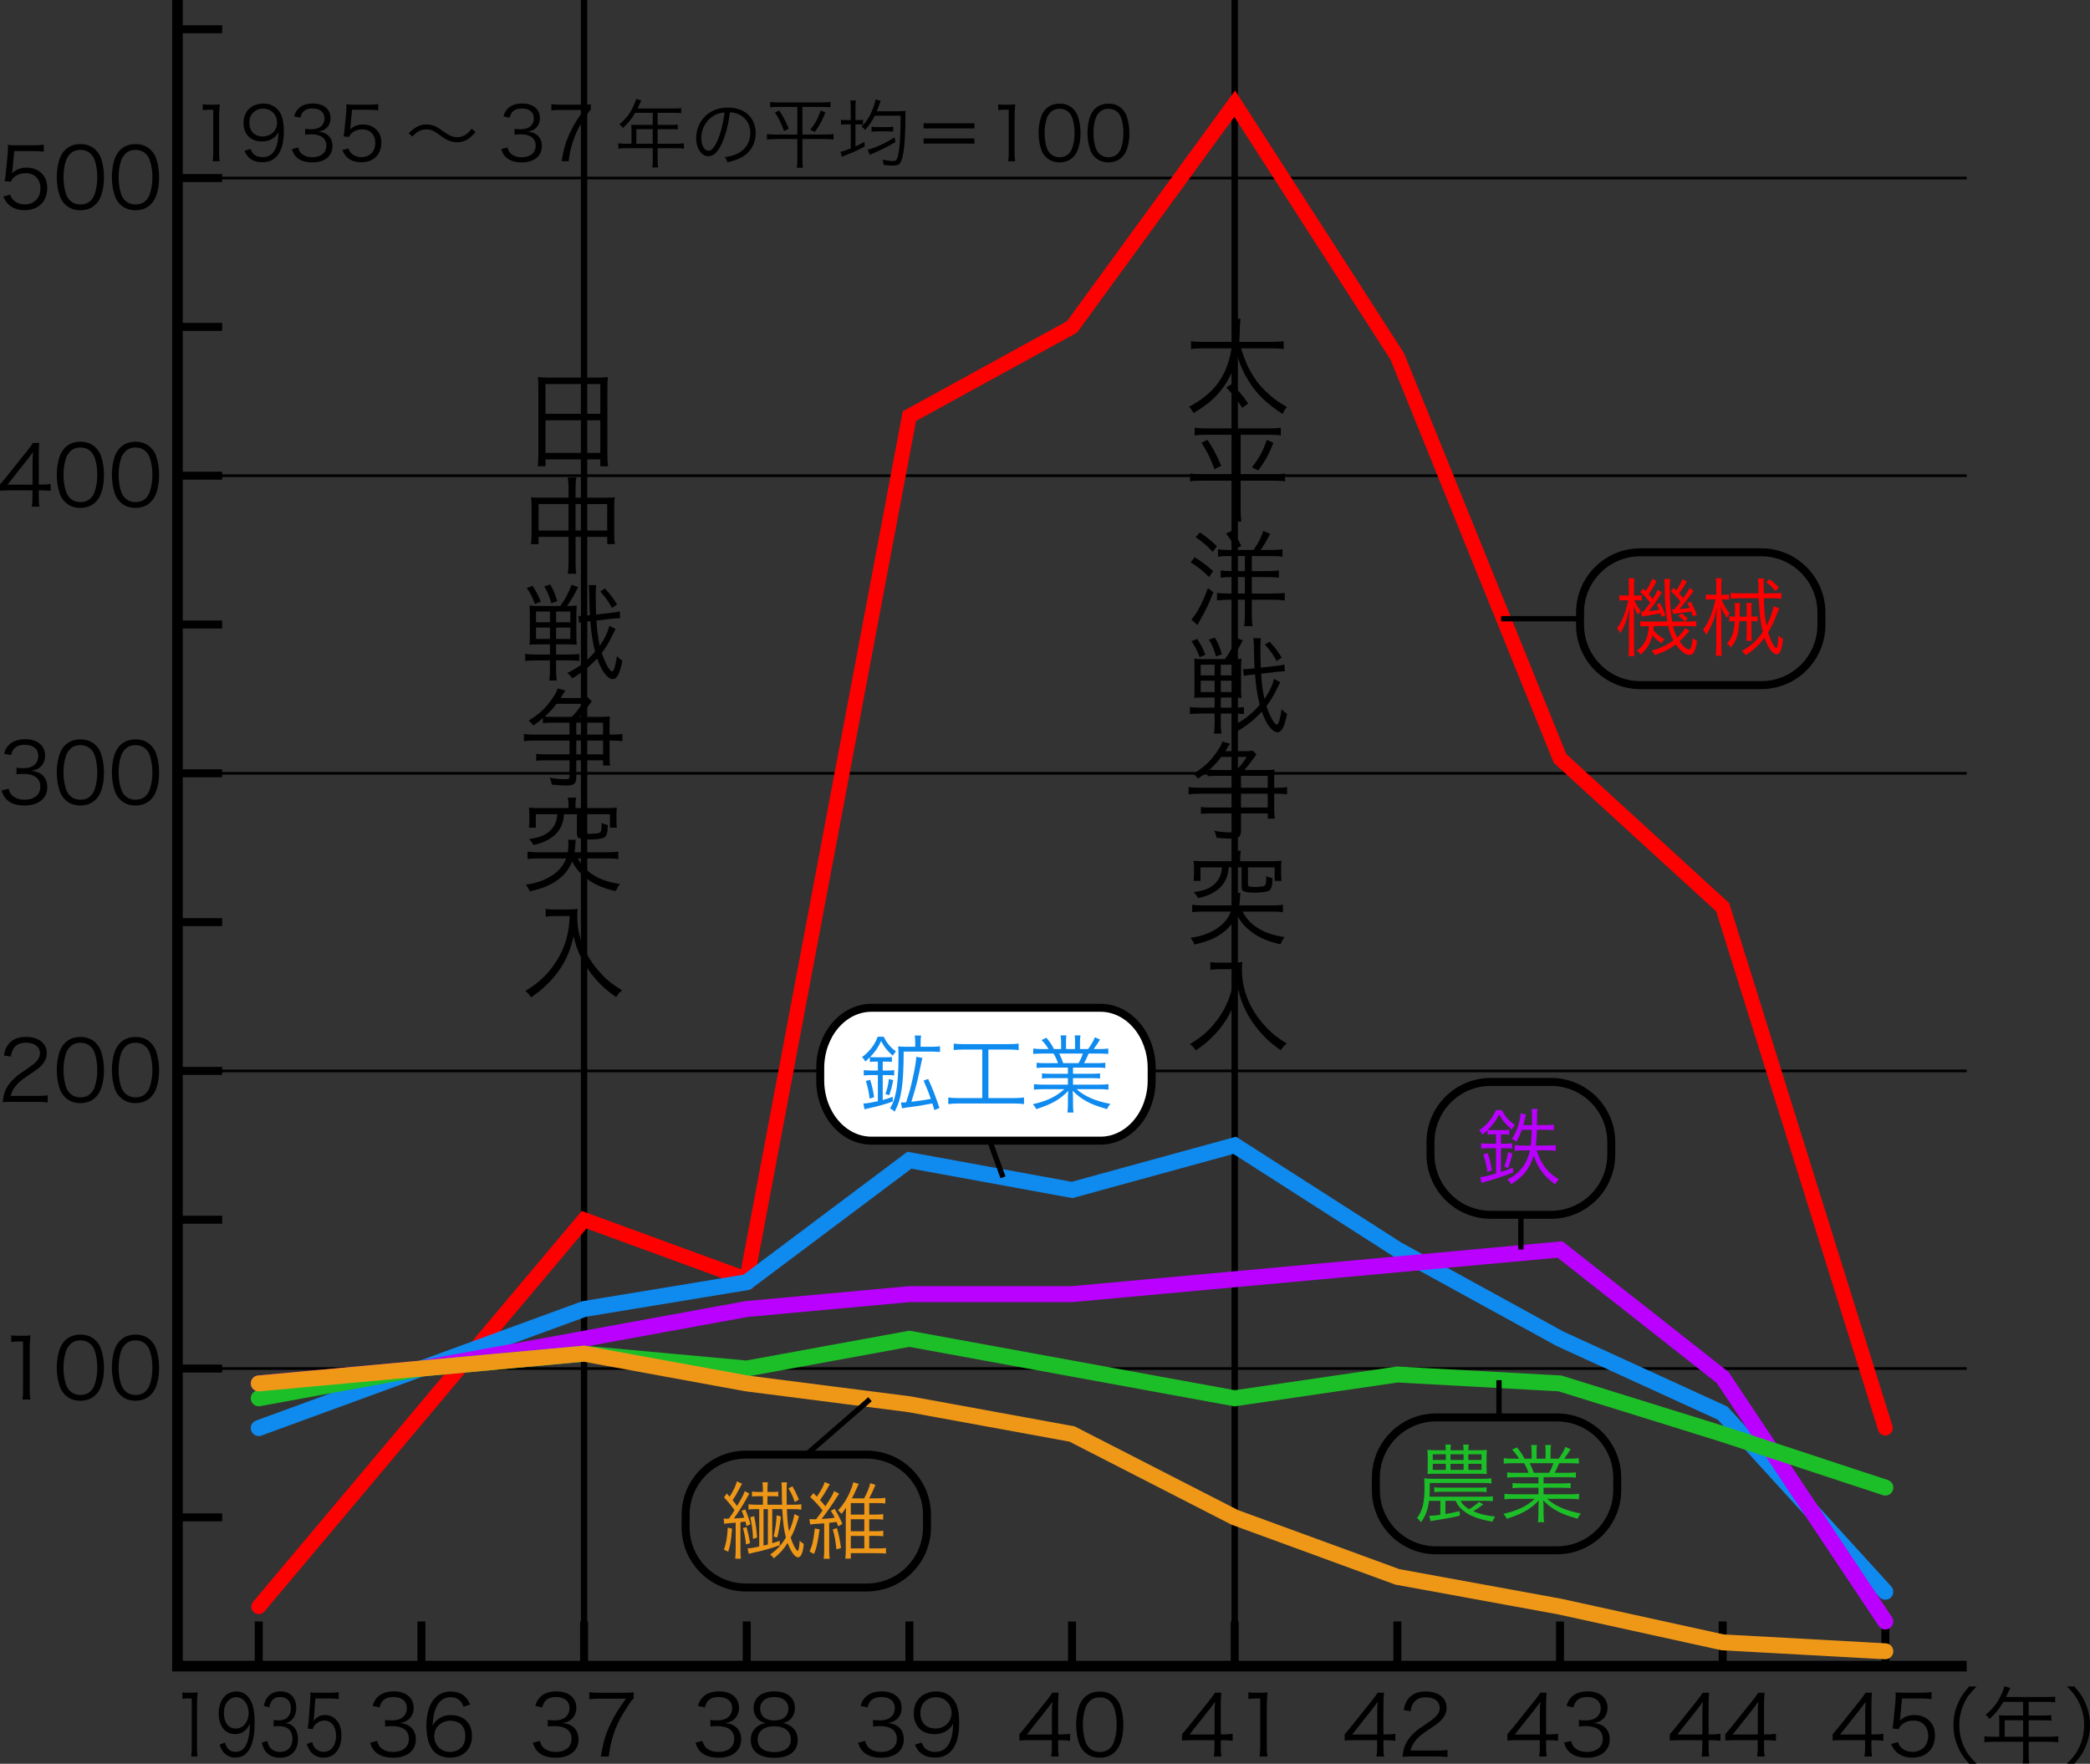 <?xml version="1.0" encoding="utf-8"?>
<!-- Generator: Adobe Illustrator 16.0.3, SVG Export Plug-In . SVG Version: 6.00 Build 0)  -->
<!DOCTYPE svg PUBLIC "-//W3C//DTD SVG 1.1//EN" "http://www.w3.org/Graphics/SVG/1.1/DTD/svg11.dtd">
<svg version="1.1" id="レイヤー_1" xmlns="http://www.w3.org/2000/svg" xmlns:xlink="http://www.w3.org/1999/xlink" x="0px"
	 y="0px" width="196.632px" height="165.935px" viewBox="0 0 196.632 165.935" enable-background="new 0 0 196.632 165.935"
	 xml:space="preserve">
<rect x="0" y="0" width="196.632" height="165.935" fill="#333333" stroke="none"/>
<line fill="none" stroke="#000000" stroke-width="0.75" stroke-miterlimit="10" x1="24.345" y1="156.753" x2="24.345" y2="152.552"/>
<line fill="none" stroke="#000000" stroke-width="0.75" stroke-miterlimit="10" x1="39.649" y1="156.753" x2="39.649" y2="152.552"/>
<line fill="none" stroke="#000000" stroke-width="0.75" stroke-miterlimit="10" x1="54.952" y1="156.753" x2="54.952" y2="152.552"/>
<line fill="none" stroke="#000000" stroke-width="0.6" stroke-miterlimit="10" x1="54.952" y1="156.752" x2="54.952" y2="0"/>
<line fill="none" stroke="#000000" stroke-width="0.75" stroke-miterlimit="10" x1="70.254" y1="156.753" x2="70.254" y2="152.552"/>
<line fill="none" stroke="#000000" stroke-width="0.75" stroke-miterlimit="10" x1="85.558" y1="156.753" x2="85.558" y2="152.552"/>
<line fill="none" stroke="#000000" stroke-width="0.75" stroke-miterlimit="10" x1="100.861" y1="156.753" x2="100.861" y2="152.552"/>
<line fill="none" stroke="#000000" stroke-width="0.75" stroke-miterlimit="10" x1="116.164" y1="156.753" x2="116.164" y2="152.552"/>
<line fill="none" stroke="#000000" stroke-width="0.6" stroke-miterlimit="10" x1="116.165" y1="156.752" x2="116.165" y2="0"/>
<line fill="none" stroke="#000000" stroke-width="0.75" stroke-miterlimit="10" x1="131.467" y1="156.753" x2="131.467" y2="152.552"/>
<line fill="none" stroke="#000000" stroke-width="0.75" stroke-miterlimit="10" x1="146.77" y1="156.753" x2="146.77" y2="152.552"/>
<line fill="none" stroke="#000000" stroke-width="0.75" stroke-miterlimit="10" x1="162.074" y1="156.753" x2="162.074" y2="152.552"/>
<line fill="none" stroke="#000000" stroke-width="0.75" stroke-miterlimit="10" x1="177.376" y1="156.753" x2="177.376" y2="152.552"/>
<g>
	<path d="M1.058,125.63c0.205,0.031,0.354,0.039,0.654,0.039h0.497c0.269,0,0.395-0.008,0.654-0.039
		c-0.047,0.48-0.07,0.883-0.07,1.309v3.834c0,0.371,0.016,0.6,0.063,0.892H2.106c0.047-0.276,0.063-0.528,0.063-0.892v-4.567H1.743
		c-0.252,0-0.457,0.016-0.686,0.048V125.63z"/>
	<path d="M6.115,131.222c-0.213-0.213-0.378-0.457-0.473-0.725c-0.197-0.553-0.3-1.176-0.3-1.822c0-0.837,0.181-1.689,0.457-2.146
		c0.379-0.639,0.986-0.971,1.768-0.971c0.583,0,1.088,0.189,1.443,0.561c0.221,0.221,0.379,0.465,0.474,0.727
		c0.197,0.543,0.3,1.175,0.3,1.83c0,0.954-0.205,1.798-0.553,2.279c-0.395,0.553-0.946,0.828-1.672,0.828
		C6.976,131.782,6.486,131.593,6.115,131.222z M6.573,126.505c-0.166,0.182-0.292,0.379-0.355,0.576
		c-0.165,0.48-0.244,1.018-0.244,1.594c0,0.732,0.157,1.506,0.371,1.877c0.275,0.457,0.686,0.687,1.223,0.687
		c0.395,0,0.733-0.126,0.97-0.371c0.174-0.181,0.3-0.386,0.371-0.615c0.166-0.489,0.244-1.01,0.244-1.593
		c0-0.688-0.149-1.469-0.354-1.839c-0.261-0.474-0.687-0.718-1.238-0.718C7.149,126.103,6.825,126.237,6.573,126.505z"/>
	<path d="M11.3,131.222c-0.213-0.213-0.378-0.457-0.473-0.725c-0.197-0.553-0.3-1.176-0.3-1.822c0-0.837,0.181-1.689,0.457-2.146
		c0.379-0.639,0.986-0.971,1.768-0.971c0.583,0,1.088,0.189,1.443,0.561c0.221,0.221,0.379,0.465,0.474,0.727
		c0.197,0.543,0.3,1.175,0.3,1.83c0,0.954-0.205,1.798-0.553,2.279c-0.395,0.553-0.946,0.828-1.672,0.828
		C12.16,131.782,11.671,131.593,11.3,131.222z M11.758,126.505c-0.166,0.182-0.292,0.379-0.355,0.576
		c-0.165,0.48-0.244,1.018-0.244,1.594c0,0.732,0.157,1.506,0.371,1.877c0.275,0.457,0.686,0.687,1.223,0.687
		c0.395,0,0.733-0.126,0.97-0.371c0.174-0.181,0.3-0.386,0.371-0.615c0.166-0.489,0.244-1.01,0.244-1.593
		c0-0.688-0.149-1.469-0.354-1.839c-0.261-0.474-0.687-0.718-1.238-0.718C12.334,126.103,12.01,126.237,11.758,126.505z"/>
</g>
<g>
	<path d="M1.12,103.663c-0.497,0-0.615,0.008-0.867,0.04c0.086-0.623,0.11-0.741,0.229-1.042c0.197-0.496,0.528-0.93,1.025-1.356
		c0.276-0.236,0.292-0.244,1.207-0.868c0.781-0.527,1.041-0.875,1.041-1.356c0-0.6-0.505-0.985-1.31-0.985
		c-0.521,0-0.907,0.173-1.144,0.512c-0.149,0.213-0.221,0.402-0.276,0.797l-0.662-0.11c0.118-0.567,0.236-0.844,0.497-1.136
		c0.354-0.402,0.891-0.607,1.585-0.607c1.191,0,1.957,0.6,1.957,1.53c0,0.402-0.158,0.781-0.466,1.12
		c-0.236,0.269-0.441,0.418-1.341,1.018c-0.623,0.418-0.876,0.639-1.136,0.971c-0.245,0.323-0.355,0.536-0.45,0.915h2.517
		c0.395,0,0.663-0.016,0.963-0.056v0.663c-0.316-0.032-0.576-0.048-0.971-0.048H1.12z"/>
	<path d="M6.115,103.222c-0.213-0.213-0.378-0.457-0.473-0.726c-0.197-0.552-0.3-1.175-0.3-1.822c0-0.837,0.181-1.688,0.457-2.146
		c0.379-0.639,0.986-0.971,1.768-0.971c0.583,0,1.088,0.189,1.443,0.561c0.221,0.221,0.379,0.465,0.474,0.726
		c0.197,0.544,0.3,1.175,0.3,1.83c0,0.954-0.205,1.798-0.553,2.28c-0.395,0.552-0.946,0.828-1.672,0.828
		C6.976,103.782,6.486,103.593,6.115,103.222z M6.573,98.505c-0.166,0.181-0.292,0.378-0.355,0.575
		c-0.165,0.481-0.244,1.018-0.244,1.594c0,0.733,0.157,1.507,0.371,1.878c0.275,0.457,0.686,0.686,1.223,0.686
		c0.395,0,0.733-0.126,0.97-0.371c0.174-0.181,0.3-0.386,0.371-0.615c0.166-0.488,0.244-1.01,0.244-1.593
		c0-0.687-0.149-1.468-0.354-1.839c-0.261-0.473-0.687-0.717-1.238-0.717C7.149,98.103,6.825,98.236,6.573,98.505z"/>
	<path d="M11.3,103.222c-0.213-0.213-0.378-0.457-0.473-0.726c-0.197-0.552-0.3-1.175-0.3-1.822c0-0.837,0.181-1.688,0.457-2.146
		c0.379-0.639,0.986-0.971,1.768-0.971c0.583,0,1.088,0.189,1.443,0.561c0.221,0.221,0.379,0.465,0.474,0.726
		c0.197,0.544,0.3,1.175,0.3,1.83c0,0.954-0.205,1.798-0.553,2.28c-0.395,0.552-0.946,0.828-1.672,0.828
		C12.16,103.782,11.671,103.593,11.3,103.222z M11.758,98.505c-0.166,0.181-0.292,0.378-0.355,0.575
		c-0.165,0.481-0.244,1.018-0.244,1.594c0,0.733,0.157,1.507,0.371,1.878c0.275,0.457,0.686,0.686,1.223,0.686
		c0.395,0,0.733-0.126,0.97-0.371c0.174-0.181,0.3-0.386,0.371-0.615c0.166-0.488,0.244-1.01,0.244-1.593
		c0-0.687-0.149-1.468-0.354-1.839c-0.261-0.473-0.687-0.717-1.238-0.717C12.334,98.103,12.01,98.236,11.758,98.505z"/>
</g>
<g>
	<path d="M0.805,74.204c0.126,0.41,0.236,0.576,0.481,0.75c0.269,0.189,0.615,0.284,1.018,0.284c0.915,0,1.491-0.474,1.491-1.223
		c0-0.781-0.561-1.207-1.609-1.207c-0.221,0-0.418,0.016-0.631,0.04v-0.623c0.181,0.032,0.37,0.047,0.583,0.047
		c0.521,0,0.907-0.118,1.152-0.363c0.197-0.189,0.315-0.481,0.315-0.765c0-0.679-0.474-1.073-1.271-1.073
		c-0.481,0-0.828,0.134-1.049,0.418c-0.11,0.142-0.166,0.268-0.253,0.56l-0.654-0.142c0.134-0.402,0.229-0.584,0.426-0.789
		c0.348-0.378,0.884-0.576,1.57-0.576c1.144,0,1.869,0.6,1.869,1.546c0,0.481-0.205,0.907-0.552,1.152
		c-0.205,0.15-0.379,0.213-0.742,0.284c0.458,0.047,0.702,0.134,0.971,0.339c0.347,0.268,0.528,0.686,0.528,1.191
		c0,1.065-0.82,1.728-2.138,1.728c-0.797,0-1.389-0.221-1.767-0.646c-0.166-0.189-0.261-0.363-0.402-0.766L0.805,74.204z"/>
	<path d="M6.115,75.222c-0.213-0.213-0.378-0.458-0.473-0.726c-0.197-0.552-0.3-1.175-0.3-1.822c0-0.836,0.181-1.688,0.457-2.146
		c0.379-0.639,0.986-0.97,1.768-0.97c0.583,0,1.088,0.189,1.443,0.56c0.221,0.221,0.379,0.465,0.474,0.726
		c0.197,0.544,0.3,1.175,0.3,1.83c0,0.955-0.205,1.798-0.553,2.28c-0.395,0.552-0.946,0.828-1.672,0.828
		C6.976,75.782,6.486,75.593,6.115,75.222z M6.573,70.504c-0.166,0.181-0.292,0.378-0.355,0.576
		c-0.165,0.481-0.244,1.018-0.244,1.594c0,0.733,0.157,1.507,0.371,1.877c0.275,0.458,0.686,0.687,1.223,0.687
		c0.395,0,0.733-0.126,0.97-0.371c0.174-0.181,0.3-0.386,0.371-0.615c0.166-0.489,0.244-1.01,0.244-1.593
		c0-0.687-0.149-1.468-0.354-1.838c-0.261-0.473-0.687-0.718-1.238-0.718C7.149,70.102,6.825,70.236,6.573,70.504z"/>
	<path d="M11.3,75.222c-0.213-0.213-0.378-0.458-0.473-0.726c-0.197-0.552-0.3-1.175-0.3-1.822c0-0.836,0.181-1.688,0.457-2.146
		c0.379-0.639,0.986-0.97,1.768-0.97c0.583,0,1.088,0.189,1.443,0.56c0.221,0.221,0.379,0.465,0.474,0.726
		c0.197,0.544,0.3,1.175,0.3,1.83c0,0.955-0.205,1.798-0.553,2.28c-0.395,0.552-0.946,0.828-1.672,0.828
		C12.16,75.782,11.671,75.593,11.3,75.222z M11.758,70.504c-0.166,0.181-0.292,0.378-0.355,0.576
		c-0.165,0.481-0.244,1.018-0.244,1.594c0,0.733,0.157,1.507,0.371,1.877c0.275,0.458,0.686,0.687,1.223,0.687
		c0.395,0,0.733-0.126,0.97-0.371c0.174-0.181,0.3-0.386,0.371-0.615c0.166-0.489,0.244-1.01,0.244-1.593
		c0-0.687-0.149-1.468-0.354-1.838c-0.261-0.473-0.687-0.718-1.238-0.718C12.334,70.102,12.01,70.236,11.758,70.504z"/>
</g>
<g>
	<path d="M0,45.573c0.166-0.189,0.348-0.41,0.514-0.607l1.995-2.493c0.269-0.331,0.41-0.528,0.592-0.805h0.592
		c-0.039,0.466-0.047,0.71-0.047,1.333v2.587h0.299c0.332,0,0.537-0.016,0.821-0.055v0.655c-0.292-0.04-0.489-0.055-0.829-0.055
		H3.646v0.678c0,0.379,0.016,0.56,0.063,0.852H2.99c0.047-0.276,0.063-0.497,0.063-0.852v-0.678H0.939
		c-0.442,0-0.679,0.008-0.939,0.031V45.573z M3.062,43.593c0-0.418,0.008-0.67,0.047-1.073c-0.165,0.237-0.362,0.497-0.592,0.789
		l-1.814,2.288h2.359V43.593z"/>
	<path d="M6.115,47.222c-0.213-0.213-0.378-0.458-0.473-0.726c-0.197-0.552-0.3-1.175-0.3-1.822c0-0.836,0.181-1.688,0.457-2.146
		c0.379-0.639,0.986-0.97,1.768-0.97c0.583,0,1.088,0.189,1.443,0.56c0.221,0.221,0.379,0.465,0.474,0.726
		c0.197,0.544,0.3,1.175,0.3,1.83c0,0.955-0.205,1.798-0.553,2.28c-0.395,0.552-0.946,0.828-1.672,0.828
		C6.976,47.782,6.486,47.593,6.115,47.222z M6.573,42.504c-0.166,0.181-0.292,0.378-0.355,0.576
		c-0.165,0.481-0.244,1.018-0.244,1.594c0,0.733,0.157,1.507,0.371,1.877c0.275,0.458,0.686,0.687,1.223,0.687
		c0.395,0,0.733-0.126,0.97-0.371c0.174-0.181,0.3-0.386,0.371-0.615c0.166-0.489,0.244-1.01,0.244-1.593
		c0-0.687-0.149-1.468-0.354-1.838c-0.261-0.473-0.687-0.718-1.238-0.718C7.149,42.102,6.825,42.236,6.573,42.504z"/>
	<path d="M11.3,47.222c-0.213-0.213-0.378-0.458-0.473-0.726c-0.197-0.552-0.3-1.175-0.3-1.822c0-0.836,0.181-1.688,0.457-2.146
		c0.379-0.639,0.986-0.97,1.768-0.97c0.583,0,1.088,0.189,1.443,0.56c0.221,0.221,0.379,0.465,0.474,0.726
		c0.197,0.544,0.3,1.175,0.3,1.83c0,0.955-0.205,1.798-0.553,2.28c-0.395,0.552-0.946,0.828-1.672,0.828
		C12.16,47.782,11.671,47.593,11.3,47.222z M11.758,42.504c-0.166,0.181-0.292,0.378-0.355,0.576
		c-0.165,0.481-0.244,1.018-0.244,1.594c0,0.733,0.157,1.507,0.371,1.877c0.275,0.458,0.686,0.687,1.223,0.687
		c0.395,0,0.733-0.126,0.97-0.371c0.174-0.181,0.3-0.386,0.371-0.615c0.166-0.489,0.244-1.01,0.244-1.593
		c0-0.687-0.149-1.468-0.354-1.838c-0.261-0.473-0.687-0.718-1.238-0.718C12.334,42.102,12.01,42.236,11.758,42.504z"/>
</g>
<g>
	<path d="M1.176,15.956c-0.016,0.142-0.016,0.142-0.063,0.355c0.379-0.363,0.836-0.544,1.381-0.544c0.575,0,1.064,0.189,1.42,0.537
		c0.354,0.339,0.528,0.804,0.528,1.388c0,1.27-0.828,2.083-2.13,2.083c-0.615,0-1.128-0.181-1.507-0.536
		c-0.197-0.197-0.308-0.363-0.497-0.742l0.647-0.189c0.078,0.221,0.134,0.324,0.252,0.458c0.269,0.3,0.663,0.465,1.12,0.465
		c0.884,0,1.476-0.599,1.476-1.506c0-0.868-0.545-1.436-1.381-1.436c-0.402,0-0.749,0.11-1.033,0.332
		c-0.189,0.15-0.276,0.26-0.363,0.473l-0.592-0.055c0.063-0.308,0.087-0.473,0.119-0.813l0.173-1.783
		c0.016-0.229,0.024-0.324,0.024-0.474c0-0.11,0-0.142-0.017-0.339c0.245,0.031,0.371,0.039,0.837,0.039h1.625
		c0.426,0,0.607-0.016,0.923-0.063v0.67c-0.3-0.047-0.553-0.063-0.923-0.063H1.341L1.176,15.956z"/>
	<path d="M6.115,19.221c-0.213-0.213-0.378-0.458-0.473-0.726c-0.197-0.552-0.3-1.175-0.3-1.822c0-0.836,0.181-1.688,0.457-2.146
		c0.379-0.639,0.986-0.97,1.768-0.97c0.583,0,1.088,0.189,1.443,0.56c0.221,0.221,0.379,0.465,0.474,0.726
		c0.197,0.544,0.3,1.175,0.3,1.83c0,0.955-0.205,1.798-0.553,2.28c-0.395,0.552-0.946,0.828-1.672,0.828
		C6.976,19.781,6.486,19.592,6.115,19.221z M6.573,14.504c-0.166,0.181-0.292,0.378-0.355,0.576
		c-0.165,0.481-0.244,1.018-0.244,1.594c0,0.733,0.157,1.507,0.371,1.877c0.275,0.458,0.686,0.687,1.223,0.687
		c0.395,0,0.733-0.126,0.97-0.371c0.174-0.181,0.3-0.386,0.371-0.615c0.166-0.489,0.244-1.01,0.244-1.593
		c0-0.687-0.149-1.468-0.354-1.838c-0.261-0.473-0.687-0.718-1.238-0.718C7.149,14.102,6.825,14.236,6.573,14.504z"/>
	<path d="M11.3,19.221c-0.213-0.213-0.378-0.458-0.473-0.726c-0.197-0.552-0.3-1.175-0.3-1.822c0-0.836,0.181-1.688,0.457-2.146
		c0.379-0.639,0.986-0.97,1.768-0.97c0.583,0,1.088,0.189,1.443,0.56c0.221,0.221,0.379,0.465,0.474,0.726
		c0.197,0.544,0.3,1.175,0.3,1.83c0,0.955-0.205,1.798-0.553,2.28c-0.395,0.552-0.946,0.828-1.672,0.828
		C12.16,19.781,11.671,19.592,11.3,19.221z M11.758,14.504c-0.166,0.181-0.292,0.378-0.355,0.576
		c-0.165,0.481-0.244,1.018-0.244,1.594c0,0.733,0.157,1.507,0.371,1.877c0.275,0.458,0.686,0.687,1.223,0.687
		c0.395,0,0.733-0.126,0.97-0.371c0.174-0.181,0.3-0.386,0.371-0.615c0.166-0.489,0.244-1.01,0.244-1.593
		c0-0.687-0.149-1.468-0.354-1.838c-0.261-0.473-0.687-0.718-1.238-0.718C12.334,14.102,12.01,14.236,11.758,14.504z"/>
</g>
<polyline fill="none" stroke="#000000" stroke-miterlimit="10" points="16.694,0.001 16.694,156.753 185.028,156.753 "/>
<line fill="none" stroke="#000000" stroke-width="0.25" stroke-miterlimit="10" x1="16.694" y1="128.753" x2="185.028" y2="128.753"/>
<line fill="none" stroke="#000000" stroke-width="0.25" stroke-miterlimit="10" x1="16.694" y1="100.752" x2="185.028" y2="100.752"/>
<line fill="none" stroke="#000000" stroke-width="0.25" stroke-miterlimit="10" x1="16.694" y1="72.752" x2="185.028" y2="72.752"/>
<line fill="none" stroke="#000000" stroke-width="0.25" stroke-miterlimit="10" x1="16.694" y1="44.752" x2="185.028" y2="44.752"/>
<line fill="none" stroke="#000000" stroke-width="0.25" stroke-miterlimit="10" x1="16.694" y1="16.751" x2="185.028" y2="16.751"/>
<line fill="none" stroke="#000000" stroke-width="0.75" stroke-miterlimit="10" x1="16.694" y1="142.753" x2="20.902" y2="142.753"/>
<line fill="none" stroke="#000000" stroke-width="0.75" stroke-miterlimit="10" x1="16.694" y1="114.752" x2="20.902" y2="114.752"/>
<line fill="none" stroke="#000000" stroke-width="0.75" stroke-miterlimit="10" x1="16.694" y1="128.753" x2="20.902" y2="128.753"/>
<line fill="none" stroke="#000000" stroke-width="0.75" stroke-miterlimit="10" x1="16.694" y1="86.752" x2="20.902" y2="86.752"/>
<line fill="none" stroke="#000000" stroke-width="0.75" stroke-miterlimit="10" x1="16.694" y1="100.752" x2="20.902" y2="100.752"/>
<line fill="none" stroke="#000000" stroke-width="0.75" stroke-miterlimit="10" x1="16.694" y1="72.752" x2="20.902" y2="72.752"/>
<line fill="none" stroke="#000000" stroke-width="0.75" stroke-miterlimit="10" x1="16.694" y1="58.752" x2="20.902" y2="58.752"/>
<line fill="none" stroke="#000000" stroke-width="0.75" stroke-miterlimit="10" x1="16.694" y1="44.752" x2="20.902" y2="44.752"/>
<line fill="none" stroke="#000000" stroke-width="0.75" stroke-miterlimit="10" x1="16.694" y1="16.751" x2="20.902" y2="16.751"/>
<line fill="none" stroke="#000000" stroke-width="0.75" stroke-miterlimit="10" x1="16.694" y1="30.752" x2="20.902" y2="30.752"/>
<line fill="none" stroke="#000000" stroke-width="0.75" stroke-miterlimit="10" x1="16.694" y1="2.751" x2="20.902" y2="2.751"/>
<polyline fill="none" stroke="#FF0000" stroke-width="1.4" stroke-linecap="round" stroke-miterlimit="10" points="177.376,134.353 
	162.073,85.353 146.77,71.352 131.467,33.552 116.164,9.751 100.861,30.752 85.558,39.152 70.254,120.353 54.952,114.752 
	39.649,132.952 24.345,151.152 "/>
<polyline fill="none" stroke="#0F8AEF" stroke-width="1.5" stroke-linecap="round" stroke-miterlimit="10" points="177.376,149.753 
	162.073,132.952 146.77,125.952 131.467,117.552 116.164,107.752 100.861,111.952 85.558,109.152 70.254,120.632 54.952,123.152 
	39.649,128.753 24.345,134.353 "/>
<polyline fill="none" stroke="#BA00FF" stroke-width="1.5" stroke-linecap="round" stroke-miterlimit="10" points="177.376,152.552 
	162.073,129.593 146.77,117.552 131.467,118.952 116.164,120.353 100.861,121.753 85.558,121.753 70.254,123.152 54.952,125.952 
	39.649,128.753 24.345,130.152 "/>
<polyline fill="none" stroke="#1DBF28" stroke-width="1.5" stroke-linecap="round" stroke-miterlimit="10" points="24.345,131.552 
	39.649,128.753 54.952,127.353 70.254,128.753 85.558,125.952 100.861,128.753 116.164,131.552 131.467,129.313 146.77,130.152 
	162.073,134.912 177.376,139.952 "/>
<polyline fill="none" stroke="#EF9818" stroke-width="1.5" stroke-linecap="round" stroke-miterlimit="10" points="177.376,155.353 
	162.073,154.513 146.77,151.152 131.467,148.353 116.164,142.753 100.861,134.912 85.558,132.112 70.254,130.152 54.952,127.353 
	39.649,128.753 24.345,130.152 "/>
<g>
	<path d="M172.42,163.157c0.166-0.189,0.348-0.41,0.513-0.607l1.996-2.492c0.269-0.332,0.41-0.529,0.592-0.805h0.592
		c-0.039,0.465-0.047,0.709-0.047,1.333v2.587h0.299c0.332,0,0.537-0.016,0.821-0.055v0.654c-0.292-0.039-0.489-0.055-0.829-0.055
		h-0.291v0.678c0,0.379,0.016,0.561,0.063,0.853h-0.718c0.048-0.276,0.063-0.497,0.063-0.853v-0.678h-2.114
		c-0.442,0-0.679,0.008-0.939,0.031V163.157z M175.482,161.177c0-0.418,0.008-0.67,0.047-1.072
		c-0.165,0.236-0.362,0.497-0.592,0.789l-1.814,2.287h2.359V161.177z"/>
	<path d="M178.781,161.54c-0.016,0.143-0.016,0.143-0.063,0.355c0.379-0.363,0.836-0.545,1.381-0.545
		c0.575,0,1.064,0.189,1.42,0.537c0.354,0.339,0.528,0.805,0.528,1.389c0,1.27-0.828,2.082-2.13,2.082
		c-0.615,0-1.128-0.182-1.507-0.536c-0.197-0.197-0.308-0.363-0.497-0.741l0.647-0.189c0.078,0.221,0.134,0.323,0.252,0.457
		c0.269,0.3,0.663,0.465,1.12,0.465c0.884,0,1.476-0.599,1.476-1.506c0-0.868-0.545-1.436-1.381-1.436
		c-0.402,0-0.749,0.109-1.033,0.331c-0.189,0.149-0.276,0.261-0.363,0.474l-0.592-0.056c0.063-0.308,0.087-0.474,0.119-0.813
		l0.173-1.782c0.016-0.229,0.024-0.324,0.024-0.475c0-0.109,0-0.142-0.017-0.338c0.245,0.031,0.371,0.039,0.837,0.039h1.625
		c0.426,0,0.607-0.016,0.923-0.063v0.671c-0.3-0.048-0.553-0.063-0.923-0.063h-1.854L178.781,161.54z"/>
</g>
<g>
	<path d="M185.26,165.935c-0.592-0.679-0.836-1.057-1.097-1.696c-0.26-0.631-0.378-1.255-0.378-1.94c0-0.687,0.118-1.31,0.378-1.941
		c0.261-0.639,0.505-1.018,1.097-1.695h0.702c-0.662,0.67-0.923,1.025-1.199,1.633c-0.284,0.631-0.426,1.285-0.426,2.004
		c0,0.718,0.142,1.373,0.426,2.004c0.276,0.607,0.537,0.962,1.199,1.633H185.26z"/>
	<path d="M188.094,161.841c0-0.174-0.008-0.309-0.023-0.467c0.166,0.017,0.339,0.024,0.56,0.024h1.712v-1.286h-1.854
		c-0.402,0.671-0.781,1.137-1.31,1.609c-0.126-0.182-0.205-0.26-0.379-0.379c0.781-0.662,1.207-1.238,1.578-2.121
		c0.103-0.229,0.157-0.41,0.197-0.576l0.56,0.157c-0.031,0.063-0.055,0.118-0.103,0.214l-0.3,0.639h3.913
		c0.348,0,0.513-0.008,0.71-0.04v0.536c-0.197-0.031-0.387-0.039-0.71-0.039h-1.782v1.286h1.428c0.323,0,0.497-0.008,0.702-0.04
		v0.521c-0.205-0.023-0.395-0.031-0.694-0.031h-1.436v1.545h1.987c0.355,0,0.576-0.016,0.797-0.047v0.568
		c-0.229-0.031-0.474-0.047-0.797-0.047h-1.987v1.301c0,0.34,0.016,0.529,0.055,0.734h-0.623c0.039-0.197,0.047-0.371,0.047-0.734
		v-1.301h-2.848c-0.323,0-0.567,0.016-0.797,0.047v-0.568c0.229,0.031,0.45,0.047,0.797,0.047h0.6V161.841z M190.342,163.394v-1.545
		h-1.735v1.545H190.342z"/>
	<path d="M194.455,165.935c0.663-0.662,0.923-1.025,1.199-1.633c0.284-0.631,0.426-1.286,0.426-2.004
		c0-0.719-0.142-1.373-0.426-2.004c-0.276-0.607-0.536-0.971-1.199-1.633h0.702c0.592,0.678,0.836,1.057,1.097,1.695
		c0.26,0.632,0.379,1.255,0.379,1.941c0,0.686-0.119,1.31-0.379,1.94c-0.261,0.64-0.505,1.018-1.097,1.696H194.455z"/>
</g>
<g>
	<path d="M19.074,9.813c0.182,0.028,0.314,0.035,0.581,0.035h0.441c0.238,0,0.35-0.007,0.581-0.035
		c-0.042,0.427-0.063,0.784-0.063,1.163v3.404c0,0.329,0.015,0.532,0.057,0.792h-0.665c0.042-0.245,0.056-0.469,0.056-0.792v-4.055
		h-0.378c-0.225,0-0.406,0.014-0.609,0.042V9.813z"/>
	<path d="M23.574,14.008c0.084,0.231,0.141,0.329,0.252,0.448c0.196,0.217,0.498,0.329,0.883,0.329c0.504,0,0.868-0.203,1.128-0.645
		c0.133-0.224,0.245-0.567,0.301-0.896c0.028-0.175,0.049-0.462,0.063-0.819c-0.099,0.189-0.154,0.259-0.28,0.392
		c-0.357,0.336-0.75,0.491-1.274,0.491c-0.519,0-0.96-0.161-1.261-0.462c-0.302-0.301-0.477-0.764-0.477-1.261
		c0-1.114,0.749-1.842,1.898-1.842c0.784,0,1.429,0.448,1.694,1.176c0.141,0.378,0.203,0.854,0.203,1.457
		c0,0.974-0.203,1.765-0.581,2.234c-0.351,0.441-0.813,0.651-1.457,0.651c-0.483,0-0.875-0.126-1.177-0.378
		c-0.196-0.161-0.308-0.322-0.49-0.693L23.574,14.008z M26.067,11.542c0-0.756-0.56-1.324-1.31-1.324
		c-0.462,0-0.882,0.224-1.113,0.595c-0.112,0.182-0.182,0.462-0.182,0.735c0,0.792,0.482,1.289,1.246,1.289
		C25.486,12.838,26.067,12.285,26.067,11.542z"/>
	<path d="M28.046,13.875c0.112,0.364,0.21,0.511,0.428,0.666c0.237,0.168,0.546,0.252,0.903,0.252c0.813,0,1.323-0.42,1.323-1.085
		c0-0.693-0.497-1.072-1.429-1.072c-0.196,0-0.371,0.014-0.561,0.035v-0.553c0.161,0.028,0.33,0.042,0.519,0.042
		c0.463,0,0.806-0.105,1.022-0.322c0.176-0.168,0.28-0.427,0.28-0.679c0-0.603-0.42-0.953-1.127-0.953
		c-0.428,0-0.736,0.119-0.932,0.371c-0.099,0.126-0.147,0.238-0.225,0.498l-0.581-0.126c0.119-0.357,0.203-0.519,0.378-0.701
		c0.309-0.336,0.784-0.511,1.394-0.511c1.016,0,1.66,0.532,1.66,1.373c0,0.427-0.182,0.805-0.49,1.022
		c-0.182,0.133-0.336,0.189-0.658,0.252c0.406,0.042,0.623,0.119,0.861,0.301c0.309,0.238,0.47,0.609,0.47,1.058
		c0,0.945-0.729,1.534-1.898,1.534c-0.707,0-1.232-0.196-1.569-0.574c-0.146-0.168-0.23-0.322-0.356-0.679L28.046,13.875z"/>
	<path d="M32.974,11.878c-0.014,0.126-0.014,0.126-0.056,0.315c0.336-0.322,0.742-0.483,1.226-0.483
		c0.511,0,0.945,0.168,1.261,0.476c0.315,0.301,0.469,0.715,0.469,1.233c0,1.127-0.735,1.849-1.891,1.849
		c-0.546,0-1.002-0.161-1.338-0.477c-0.175-0.175-0.273-0.322-0.441-0.658l0.574-0.168c0.07,0.196,0.119,0.287,0.225,0.406
		c0.238,0.266,0.588,0.413,0.994,0.413c0.785,0,1.31-0.532,1.31-1.338c0-0.77-0.482-1.274-1.226-1.274
		c-0.356,0-0.665,0.098-0.917,0.294c-0.168,0.133-0.245,0.231-0.322,0.42l-0.525-0.049c0.056-0.273,0.077-0.42,0.105-0.721
		l0.153-1.583c0.015-0.203,0.021-0.287,0.021-0.42c0-0.098,0-0.126-0.014-0.301c0.217,0.028,0.329,0.035,0.742,0.035h1.442
		c0.379,0,0.539-0.014,0.819-0.056v0.595c-0.266-0.042-0.49-0.056-0.819-0.056h-1.646L32.974,11.878z"/>
	<path d="M38.448,12.537c0.623-0.609,1.058-0.827,1.688-0.827c0.315,0,0.596,0.063,0.876,0.203c0.182,0.091,0.272,0.147,0.658,0.42
		c0.588,0.42,0.945,0.574,1.345,0.574c0.196,0,0.392-0.042,0.561-0.119c0.301-0.126,0.497-0.294,0.798-0.679l0.364,0.315
		c-0.336,0.392-0.525,0.561-0.806,0.722c-0.266,0.154-0.602,0.238-0.924,0.238c-0.218,0-0.448-0.042-0.666-0.112
		c-0.294-0.105-0.518-0.231-0.974-0.567c-0.553-0.413-0.833-0.532-1.26-0.532c-0.267,0-0.491,0.056-0.722,0.182
		c-0.196,0.112-0.329,0.224-0.589,0.49L38.448,12.537z"/>
	<path d="M47.744,13.875c0.112,0.364,0.21,0.511,0.428,0.666c0.237,0.168,0.546,0.252,0.903,0.252c0.813,0,1.323-0.42,1.323-1.085
		c0-0.693-0.497-1.072-1.429-1.072c-0.196,0-0.371,0.014-0.561,0.035v-0.553c0.161,0.028,0.33,0.042,0.519,0.042
		c0.463,0,0.806-0.105,1.022-0.322c0.176-0.168,0.28-0.427,0.28-0.679c0-0.603-0.42-0.953-1.127-0.953
		c-0.428,0-0.736,0.119-0.932,0.371c-0.099,0.126-0.147,0.238-0.225,0.498l-0.581-0.126c0.119-0.357,0.203-0.519,0.378-0.701
		c0.309-0.336,0.784-0.511,1.394-0.511c1.016,0,1.66,0.532,1.66,1.373c0,0.427-0.182,0.805-0.49,1.022
		c-0.182,0.133-0.336,0.189-0.658,0.252c0.406,0.042,0.623,0.119,0.861,0.301c0.309,0.238,0.47,0.609,0.47,1.058
		c0,0.945-0.729,1.534-1.898,1.534c-0.707,0-1.232-0.196-1.569-0.574c-0.146-0.168-0.23-0.322-0.356-0.679L47.744,13.875z"/>
	<path d="M55.585,10.324c-0.126,0.098-0.245,0.252-0.519,0.672c-0.63,0.974-0.925,1.569-1.197,2.423
		c-0.183,0.582-0.26,0.938-0.371,1.751h-0.666c0.225-1.268,0.413-1.898,0.848-2.794c0.336-0.701,0.638-1.184,1.261-2.031h-2.276
		c-0.329,0-0.525,0.014-0.791,0.049V9.798c0.272,0.035,0.462,0.049,0.798,0.049h2.102c0.413,0,0.567-0.007,0.813-0.035V10.324z"/>
	<path d="M59.413,12.145c0-0.154-0.007-0.273-0.021-0.413c0.147,0.014,0.302,0.021,0.498,0.021h1.52v-1.142h-1.646
		c-0.356,0.595-0.693,1.009-1.162,1.429c-0.112-0.161-0.183-0.231-0.336-0.336c0.693-0.588,1.071-1.1,1.4-1.884
		c0.091-0.203,0.141-0.364,0.175-0.511l0.498,0.14c-0.028,0.056-0.05,0.105-0.092,0.189l-0.266,0.567h3.474
		c0.309,0,0.455-0.007,0.631-0.035v0.476c-0.176-0.028-0.344-0.035-0.631-0.035h-1.583v1.142h1.268c0.287,0,0.441-0.007,0.624-0.035
		v0.462c-0.183-0.021-0.351-0.028-0.617-0.028h-1.274v1.373h1.766c0.314,0,0.511-0.014,0.707-0.042v0.504
		c-0.203-0.028-0.42-0.042-0.707-0.042h-1.766v1.156c0,0.301,0.015,0.469,0.049,0.651h-0.553c0.035-0.175,0.042-0.329,0.042-0.651
		v-1.156H58.88c-0.287,0-0.505,0.014-0.708,0.042v-0.504c0.203,0.028,0.399,0.042,0.708,0.042h0.532V12.145z M61.409,13.524v-1.373
		h-1.541v1.373H61.409z"/>
	<path d="M67.981,13.35c-0.406,0.924-0.819,1.345-1.323,1.345c-0.665,0-1.163-0.729-1.163-1.709c0-0.714,0.267-1.408,0.735-1.933
		c0.561-0.616,1.324-0.932,2.263-0.932c0.784,0,1.471,0.245,1.926,0.693c0.441,0.427,0.68,1.037,0.68,1.709
		c0,1.085-0.589,1.982-1.604,2.417c-0.315,0.133-0.582,0.217-1.065,0.322c-0.069-0.231-0.111-0.301-0.245-0.469
		c0.512-0.084,0.841-0.175,1.17-0.329c0.771-0.35,1.239-1.1,1.239-1.961c0-0.798-0.405-1.443-1.113-1.758
		c-0.259-0.112-0.462-0.161-0.813-0.175C68.563,11.542,68.296,12.614,67.981,13.35z M67.12,10.905
		c-0.707,0.427-1.142,1.218-1.142,2.087c0,0.672,0.294,1.19,0.673,1.19c0.294,0,0.574-0.329,0.875-1.015
		c0.287-0.659,0.547-1.695,0.638-2.592C67.744,10.611,67.442,10.709,67.12,10.905z"/>
	<path d="M73.196,10.058c-0.309,0-0.519,0.014-0.736,0.042V9.595c0.203,0.028,0.421,0.042,0.743,0.042h4.195
		c0.322,0,0.532-0.014,0.742-0.042V10.1c-0.217-0.028-0.428-0.042-0.735-0.042h-1.912v2.599h2.178c0.344,0,0.567-0.014,0.75-0.049
		v0.525c-0.183-0.035-0.399-0.049-0.764-0.049h-2.164v1.933c0,0.259,0.014,0.519,0.049,0.764h-0.574
		c0.035-0.252,0.049-0.498,0.049-0.764v-1.933h-2.087c-0.357,0-0.581,0.014-0.771,0.049v-0.525c0.196,0.035,0.406,0.049,0.764,0.049
		h2.094v-2.599H73.196z M73.307,10.394c0.393,0.596,0.603,1.002,0.903,1.709l-0.44,0.224c-0.28-0.749-0.483-1.163-0.861-1.744
		L73.307,10.394z M77.65,10.59c-0.302,0.771-0.519,1.163-0.995,1.821l-0.42-0.21c0.483-0.609,0.7-1.008,0.987-1.814L77.65,10.59z"/>
	<path d="M80.042,10.135c0-0.287-0.015-0.462-0.042-0.68h0.525c-0.035,0.21-0.042,0.378-0.042,0.666v1.177h0.153
		c0.28,0,0.421-0.007,0.554-0.035v0.462c-0.154-0.021-0.309-0.028-0.561-0.028h-0.146v2.081c0.322-0.147,0.462-0.224,0.847-0.441
		l0.021,0.441c-0.638,0.35-0.938,0.49-1.793,0.826c-0.126,0.049-0.252,0.098-0.351,0.14l-0.133-0.462
		c0.183-0.028,0.504-0.133,0.967-0.315v-2.27h-0.309c-0.294,0-0.434,0.007-0.609,0.042v-0.483c0.176,0.035,0.315,0.042,0.609,0.042
		h0.309V10.135z M82.303,10.884c-0.266,0.539-0.504,0.882-0.917,1.345c-0.028-0.035-0.049-0.056-0.057-0.077
		c-0.104-0.126-0.133-0.147-0.279-0.238c0.482-0.49,0.735-0.869,0.994-1.492c0.175-0.42,0.287-0.785,0.322-1.064l0.483,0.126
		c-0.028,0.07-0.042,0.105-0.084,0.238c-0.077,0.238-0.168,0.476-0.273,0.742h2.087c0.505-0.014,0.505-0.014,0.631-0.028
		c-0.021,0.14-0.028,0.266-0.028,0.553c0,1.534-0.063,2.612-0.196,3.411c-0.112,0.624-0.238,0.938-0.42,1.064
		c-0.119,0.077-0.309,0.112-0.603,0.112c-0.203,0-0.427-0.014-0.819-0.056c-0.014-0.175-0.042-0.287-0.126-0.49
		c0.385,0.077,0.756,0.119,1.001,0.119c0.267,0,0.364-0.098,0.456-0.455c0.175-0.701,0.252-1.751,0.259-3.81H82.303z M84.244,13.363
		c-0.757,0.456-1.148,0.651-2.234,1.121c-0.084,0.035-0.126,0.056-0.182,0.091l-0.183-0.49c0.133-0.028,0.259-0.063,0.406-0.119
		c0.799-0.294,1.415-0.595,2.115-1.043L84.244,13.363z M82.002,11.914c0.182,0.035,0.308,0.042,0.609,0.042h0.84
		c0.288,0,0.441-0.014,0.582-0.042v0.469c-0.147-0.021-0.322-0.028-0.574-0.028h-0.854c-0.28,0-0.435,0.007-0.603,0.042V11.914z"/>
	<path d="M91.678,11.599v0.483h-4.784v-0.483H91.678z M91.678,13.027v0.483h-4.784v-0.483H91.678z"/>
	<path d="M93.916,9.813c0.182,0.028,0.314,0.035,0.581,0.035h0.441c0.238,0,0.35-0.007,0.581-0.035
		c-0.042,0.427-0.063,0.784-0.063,1.163v3.404c0,0.329,0.015,0.532,0.057,0.792h-0.665c0.042-0.245,0.056-0.469,0.056-0.792v-4.055
		h-0.378c-0.225,0-0.406,0.014-0.609,0.042V9.813z"/>
	<path d="M98.402,14.778c-0.189-0.189-0.336-0.406-0.42-0.645c-0.176-0.49-0.267-1.043-0.267-1.618c0-0.743,0.161-1.499,0.406-1.905
		c0.336-0.567,0.876-0.861,1.569-0.861c0.518,0,0.966,0.168,1.281,0.497c0.196,0.196,0.336,0.414,0.42,0.645
		c0.176,0.483,0.267,1.043,0.267,1.625c0,0.847-0.183,1.597-0.49,2.024c-0.351,0.49-0.841,0.735-1.485,0.735
		C99.166,15.275,98.731,15.107,98.402,14.778z M98.808,10.59c-0.147,0.161-0.259,0.336-0.315,0.511
		c-0.146,0.427-0.217,0.904-0.217,1.415c0,0.651,0.14,1.337,0.329,1.667c0.245,0.406,0.609,0.609,1.086,0.609
		c0.35,0,0.651-0.112,0.861-0.329c0.153-0.161,0.266-0.343,0.329-0.546c0.146-0.434,0.217-0.896,0.217-1.415
		c0-0.609-0.133-1.303-0.315-1.632c-0.23-0.42-0.609-0.637-1.1-0.637C99.319,10.233,99.032,10.352,98.808,10.59z"/>
	<path d="M103,14.778c-0.189-0.189-0.336-0.406-0.42-0.645c-0.176-0.49-0.267-1.043-0.267-1.618c0-0.743,0.161-1.499,0.406-1.905
		c0.336-0.567,0.876-0.861,1.569-0.861c0.518,0,0.966,0.168,1.281,0.497c0.196,0.196,0.336,0.414,0.42,0.645
		c0.176,0.483,0.267,1.043,0.267,1.625c0,0.847-0.183,1.597-0.49,2.024c-0.351,0.49-0.841,0.735-1.485,0.735
		C103.764,15.275,103.33,15.107,103,14.778z M103.407,10.59c-0.147,0.161-0.259,0.336-0.315,0.511
		c-0.146,0.427-0.217,0.904-0.217,1.415c0,0.651,0.14,1.337,0.329,1.667c0.245,0.406,0.609,0.609,1.086,0.609
		c0.35,0,0.651-0.112,0.861-0.329c0.153-0.161,0.266-0.343,0.329-0.546c0.146-0.434,0.217-0.896,0.217-1.415
		c0-0.609-0.133-1.303-0.315-1.632c-0.23-0.42-0.609-0.637-1.1-0.637C103.917,10.233,103.63,10.352,103.407,10.59z"/>
</g>
<g>
	<path d="M157.101,163.157c0.166-0.189,0.348-0.41,0.514-0.607l1.995-2.492c0.269-0.332,0.41-0.529,0.592-0.805h0.592
		c-0.039,0.465-0.047,0.709-0.047,1.333v2.587h0.299c0.332,0,0.537-0.016,0.821-0.055v0.654c-0.292-0.039-0.489-0.055-0.829-0.055
		h-0.291v0.678c0,0.379,0.016,0.561,0.063,0.853h-0.718c0.047-0.276,0.063-0.497,0.063-0.853v-0.678h-2.114
		c-0.442,0-0.679,0.008-0.939,0.031V163.157z M160.163,161.177c0-0.418,0.008-0.67,0.047-1.072
		c-0.165,0.236-0.362,0.497-0.592,0.789l-1.814,2.287h2.359V161.177z"/>
	<path d="M162.317,163.157c0.166-0.189,0.348-0.41,0.513-0.607l1.996-2.492c0.269-0.332,0.41-0.529,0.592-0.805h0.592
		c-0.039,0.465-0.047,0.709-0.047,1.333v2.587h0.299c0.332,0,0.537-0.016,0.821-0.055v0.654c-0.292-0.039-0.489-0.055-0.829-0.055
		h-0.291v0.678c0,0.379,0.016,0.561,0.063,0.853h-0.718c0.048-0.276,0.063-0.497,0.063-0.853v-0.678h-2.114
		c-0.442,0-0.679,0.008-0.939,0.031V163.157z M165.378,161.177c0-0.418,0.008-0.67,0.047-1.072
		c-0.165,0.236-0.362,0.497-0.592,0.789l-1.814,2.287h2.359V161.177z"/>
</g>
<g>
	<path d="M141.814,163.157c0.166-0.189,0.348-0.41,0.514-0.607l1.995-2.492c0.269-0.332,0.41-0.529,0.592-0.805h0.592
		c-0.039,0.465-0.047,0.709-0.047,1.333v2.587h0.299c0.332,0,0.537-0.016,0.821-0.055v0.654c-0.292-0.039-0.489-0.055-0.829-0.055
		h-0.291v0.678c0,0.379,0.016,0.561,0.063,0.853h-0.718c0.047-0.276,0.063-0.497,0.063-0.853v-0.678h-2.114
		c-0.442,0-0.679,0.008-0.939,0.031V163.157z M144.875,161.177c0-0.418,0.008-0.67,0.047-1.072
		c-0.165,0.236-0.362,0.497-0.592,0.789l-1.814,2.287h2.359V161.177z"/>
	<path d="M147.803,163.788c0.126,0.41,0.236,0.576,0.481,0.75c0.268,0.189,0.615,0.284,1.018,0.284c0.915,0,1.491-0.474,1.491-1.224
		c0-0.78-0.561-1.206-1.609-1.206c-0.221,0-0.418,0.016-0.632,0.039v-0.623c0.182,0.032,0.371,0.048,0.584,0.048
		c0.521,0,0.907-0.119,1.152-0.363c0.197-0.189,0.315-0.481,0.315-0.766c0-0.678-0.474-1.072-1.271-1.072
		c-0.481,0-0.828,0.134-1.049,0.418c-0.11,0.142-0.166,0.268-0.253,0.561l-0.654-0.143c0.134-0.402,0.229-0.584,0.426-0.789
		c0.348-0.379,0.884-0.576,1.57-0.576c1.144,0,1.869,0.6,1.869,1.547c0,0.48-0.205,0.906-0.552,1.151
		c-0.205,0.149-0.379,0.213-0.742,0.284c0.458,0.047,0.702,0.135,0.971,0.34c0.347,0.268,0.528,0.686,0.528,1.19
		c0,1.065-0.82,1.728-2.138,1.728c-0.797,0-1.389-0.221-1.768-0.646c-0.165-0.189-0.26-0.363-0.401-0.766L147.803,163.788z"/>
</g>
<g>
	<path d="M126.511,163.157c0.166-0.189,0.348-0.41,0.514-0.607l1.995-2.492c0.269-0.332,0.41-0.529,0.592-0.805h0.592
		c-0.039,0.465-0.047,0.709-0.047,1.333v2.587h0.299c0.332,0,0.537-0.016,0.821-0.055v0.654c-0.292-0.039-0.489-0.055-0.829-0.055
		h-0.291v0.678c0,0.379,0.016,0.561,0.063,0.853h-0.718c0.047-0.276,0.063-0.497,0.063-0.853v-0.678h-2.114
		c-0.442,0-0.679,0.008-0.939,0.031V163.157z M129.573,161.177c0-0.418,0.008-0.67,0.047-1.072
		c-0.165,0.236-0.362,0.497-0.592,0.789l-1.814,2.287h2.359V161.177z"/>
	<path d="M132.816,165.248c-0.497,0-0.615,0.008-0.867,0.04c0.086-0.624,0.11-0.742,0.229-1.042
		c0.197-0.497,0.528-0.931,1.025-1.356c0.276-0.236,0.292-0.245,1.207-0.868c0.781-0.528,1.041-0.876,1.041-1.356
		c0-0.6-0.505-0.986-1.31-0.986c-0.521,0-0.907,0.174-1.144,0.513c-0.149,0.213-0.221,0.402-0.276,0.797l-0.662-0.11
		c0.118-0.568,0.236-0.844,0.497-1.137c0.354-0.402,0.891-0.607,1.585-0.607c1.191,0,1.957,0.6,1.957,1.531
		c0,0.402-0.158,0.781-0.466,1.119c-0.236,0.27-0.441,0.419-1.341,1.019c-0.623,0.418-0.876,0.639-1.136,0.97
		c-0.245,0.324-0.355,0.537-0.45,0.916h2.517c0.395,0,0.663-0.016,0.963-0.056v0.663c-0.316-0.032-0.576-0.048-0.971-0.048H132.816z
		"/>
</g>
<g>
	<path d="M111.208,163.157c0.166-0.189,0.348-0.41,0.513-0.607l1.996-2.492c0.269-0.332,0.41-0.529,0.592-0.805h0.592
		c-0.039,0.465-0.047,0.709-0.047,1.333v2.587h0.299c0.332,0,0.537-0.016,0.821-0.055v0.654c-0.292-0.039-0.489-0.055-0.829-0.055
		h-0.291v0.678c0,0.379,0.016,0.561,0.063,0.853h-0.718c0.048-0.276,0.063-0.497,0.063-0.853v-0.678h-2.114
		c-0.442,0-0.679,0.008-0.939,0.031V163.157z M114.269,161.177c0-0.418,0.008-0.67,0.047-1.072
		c-0.165,0.236-0.362,0.497-0.592,0.789l-1.814,2.287h2.359V161.177z"/>
	<path d="M117.45,159.214c0.205,0.031,0.354,0.039,0.654,0.039h0.497c0.269,0,0.395-0.008,0.654-0.039
		c-0.047,0.48-0.07,0.883-0.07,1.309v3.834c0,0.371,0.016,0.6,0.063,0.892h-0.749c0.047-0.276,0.063-0.528,0.063-0.892v-4.567
		h-0.427c-0.252,0-0.457,0.016-0.686,0.048V159.214z"/>
</g>
<g>
	<path d="M95.905,163.157c0.166-0.189,0.348-0.41,0.513-0.607l1.996-2.492c0.269-0.332,0.41-0.529,0.592-0.805h0.592
		c-0.039,0.465-0.047,0.709-0.047,1.333v2.587h0.299c0.332,0,0.537-0.016,0.821-0.055v0.654c-0.292-0.039-0.489-0.055-0.829-0.055
		H99.55v0.678c0,0.379,0.016,0.561,0.063,0.853h-0.718c0.048-0.276,0.063-0.497,0.063-0.853v-0.678h-2.114
		c-0.442,0-0.679,0.008-0.939,0.031V163.157z M98.966,161.177c0-0.418,0.008-0.67,0.047-1.072c-0.165,0.236-0.362,0.497-0.592,0.789
		l-1.814,2.287h2.359V161.177z"/>
	<path d="M102.02,164.806c-0.213-0.213-0.378-0.457-0.473-0.725c-0.197-0.553-0.3-1.176-0.3-1.822c0-0.837,0.181-1.689,0.457-2.146
		c0.379-0.639,0.986-0.971,1.768-0.971c0.583,0,1.088,0.189,1.443,0.561c0.221,0.221,0.379,0.465,0.474,0.727
		c0.197,0.543,0.3,1.175,0.3,1.83c0,0.954-0.205,1.798-0.553,2.279c-0.395,0.553-0.946,0.828-1.672,0.828
		C102.88,165.366,102.391,165.177,102.02,164.806z M102.478,160.089c-0.166,0.182-0.292,0.379-0.355,0.576
		c-0.165,0.48-0.244,1.018-0.244,1.594c0,0.732,0.157,1.506,0.371,1.877c0.275,0.457,0.686,0.687,1.223,0.687
		c0.395,0,0.733-0.126,0.97-0.371c0.174-0.181,0.3-0.386,0.371-0.615c0.166-0.489,0.244-1.01,0.244-1.593
		c0-0.688-0.149-1.469-0.354-1.839c-0.261-0.474-0.687-0.718-1.238-0.718C103.054,159.687,102.73,159.821,102.478,160.089z"/>
</g>
<g>
	<path d="M81.39,163.788c0.126,0.41,0.236,0.576,0.481,0.75c0.269,0.189,0.615,0.284,1.018,0.284c0.915,0,1.491-0.474,1.491-1.224
		c0-0.78-0.561-1.206-1.609-1.206c-0.221,0-0.418,0.016-0.631,0.039v-0.623c0.181,0.032,0.37,0.048,0.583,0.048
		c0.521,0,0.907-0.119,1.152-0.363c0.197-0.189,0.315-0.481,0.315-0.766c0-0.678-0.474-1.072-1.271-1.072
		c-0.481,0-0.828,0.134-1.049,0.418c-0.11,0.142-0.166,0.268-0.253,0.561l-0.654-0.143c0.134-0.402,0.229-0.584,0.426-0.789
		c0.348-0.379,0.884-0.576,1.57-0.576c1.144,0,1.869,0.6,1.869,1.547c0,0.48-0.205,0.906-0.552,1.151
		c-0.205,0.149-0.379,0.213-0.742,0.284c0.458,0.047,0.702,0.135,0.971,0.34c0.347,0.268,0.528,0.686,0.528,1.19
		c0,1.065-0.82,1.728-2.138,1.728c-0.797,0-1.389-0.221-1.767-0.646c-0.166-0.189-0.261-0.363-0.402-0.766L81.39,163.788z"/>
	<path d="M86.716,163.938c0.095,0.26,0.158,0.371,0.284,0.505c0.221,0.245,0.561,0.37,0.994,0.37c0.568,0,0.979-0.229,1.271-0.725
		c0.149-0.253,0.275-0.64,0.339-1.01c0.031-0.197,0.056-0.521,0.071-0.924c-0.11,0.213-0.174,0.293-0.315,0.442
		c-0.402,0.378-0.845,0.552-1.437,0.552c-0.583,0-1.08-0.182-1.42-0.521c-0.339-0.339-0.536-0.86-0.536-1.42
		c0-1.255,0.844-2.075,2.138-2.075c0.884,0,1.609,0.506,1.909,1.326c0.158,0.426,0.229,0.962,0.229,1.641
		c0,1.096-0.229,1.988-0.654,2.517c-0.395,0.497-0.915,0.733-1.641,0.733c-0.545,0-0.986-0.143-1.325-0.426
		c-0.222-0.182-0.348-0.363-0.553-0.781L86.716,163.938z M89.525,161.161c0-0.852-0.631-1.49-1.475-1.49
		c-0.521,0-0.994,0.252-1.255,0.67c-0.126,0.205-0.205,0.521-0.205,0.828c0,0.893,0.545,1.452,1.404,1.452
		C88.871,162.621,89.525,161.998,89.525,161.161z"/>
</g>
<g>
	<path d="M66.087,163.788c0.126,0.41,0.236,0.576,0.481,0.75c0.269,0.189,0.615,0.284,1.018,0.284c0.915,0,1.491-0.474,1.491-1.224
		c0-0.78-0.561-1.206-1.609-1.206c-0.221,0-0.418,0.016-0.631,0.039v-0.623c0.181,0.032,0.37,0.048,0.583,0.048
		c0.521,0,0.907-0.119,1.152-0.363c0.197-0.189,0.315-0.481,0.315-0.766c0-0.678-0.474-1.072-1.271-1.072
		c-0.481,0-0.828,0.134-1.049,0.418c-0.11,0.142-0.166,0.268-0.253,0.561l-0.654-0.143c0.134-0.402,0.229-0.584,0.426-0.789
		c0.348-0.379,0.884-0.576,1.57-0.576c1.144,0,1.869,0.6,1.869,1.547c0,0.48-0.205,0.906-0.552,1.151
		c-0.205,0.149-0.379,0.213-0.742,0.284c0.458,0.047,0.702,0.135,0.971,0.34c0.347,0.268,0.528,0.686,0.528,1.19
		c0,1.065-0.82,1.728-2.138,1.728c-0.797,0-1.389-0.221-1.767-0.646c-0.166-0.189-0.261-0.363-0.402-0.766L66.087,163.788z"/>
	<path d="M74.459,162.448c0.395,0.291,0.591,0.709,0.591,1.238c0,1.08-0.788,1.688-2.177,1.688c-1.443,0-2.24-0.6-2.24-1.688
		c0-0.568,0.229-1.002,0.702-1.311c0.244-0.157,0.418-0.221,0.71-0.268c-0.694-0.127-1.145-0.687-1.145-1.42
		c0-0.955,0.75-1.563,1.941-1.563c1.207,0,1.948,0.592,1.948,1.563c0,0.733-0.441,1.285-1.144,1.42
		C73.978,162.155,74.199,162.251,74.459,162.448z M71.28,163.646c0,0.749,0.576,1.191,1.555,1.191c0.552,0,1.001-0.142,1.27-0.41
		c0.197-0.182,0.3-0.458,0.3-0.781c0-0.772-0.592-1.238-1.562-1.238C71.872,162.408,71.28,162.882,71.28,163.646z M71.517,160.735
		c0,0.703,0.504,1.129,1.333,1.129c0.828,0,1.325-0.426,1.325-1.129c0-0.662-0.521-1.08-1.333-1.08
		C72.038,159.655,71.517,160.081,71.517,160.735z"/>
</g>
<g>
	<path d="M50.785,163.788c0.126,0.41,0.236,0.576,0.481,0.75c0.269,0.189,0.615,0.284,1.018,0.284c0.915,0,1.491-0.474,1.491-1.224
		c0-0.78-0.561-1.206-1.609-1.206c-0.221,0-0.418,0.016-0.631,0.039v-0.623c0.181,0.032,0.37,0.048,0.583,0.048
		c0.521,0,0.907-0.119,1.152-0.363c0.197-0.189,0.315-0.481,0.315-0.766c0-0.678-0.474-1.072-1.271-1.072
		c-0.481,0-0.828,0.134-1.049,0.418c-0.11,0.142-0.166,0.268-0.253,0.561l-0.654-0.143c0.134-0.402,0.229-0.584,0.426-0.789
		c0.348-0.379,0.884-0.576,1.57-0.576c1.144,0,1.869,0.6,1.869,1.547c0,0.48-0.205,0.906-0.552,1.151
		c-0.205,0.149-0.379,0.213-0.742,0.284c0.458,0.047,0.702,0.135,0.971,0.34c0.347,0.268,0.528,0.686,0.528,1.19
		c0,1.065-0.82,1.728-2.138,1.728c-0.797,0-1.389-0.221-1.767-0.646c-0.166-0.189-0.261-0.363-0.402-0.766L50.785,163.788z"/>
	<path d="M59.622,159.789c-0.142,0.11-0.275,0.284-0.584,0.757c-0.71,1.098-1.041,1.768-1.349,2.73
		c-0.205,0.654-0.292,1.057-0.418,1.972h-0.749c0.252-1.428,0.465-2.138,0.954-3.147c0.379-0.789,0.718-1.334,1.42-2.288h-2.563
		c-0.371,0-0.592,0.017-0.892,0.056v-0.671c0.308,0.04,0.521,0.056,0.899,0.056h2.366c0.466,0,0.64-0.008,0.915-0.039V159.789z"/>
</g>
<g>
	<path d="M35.481,163.788c0.126,0.41,0.236,0.576,0.481,0.75c0.268,0.189,0.615,0.284,1.018,0.284c0.915,0,1.491-0.474,1.491-1.224
		c0-0.78-0.561-1.206-1.609-1.206c-0.221,0-0.418,0.016-0.632,0.039v-0.623c0.182,0.032,0.371,0.048,0.584,0.048
		c0.521,0,0.907-0.119,1.152-0.363c0.197-0.189,0.315-0.481,0.315-0.766c0-0.678-0.474-1.072-1.271-1.072
		c-0.481,0-0.828,0.134-1.049,0.418c-0.11,0.142-0.166,0.268-0.253,0.561l-0.654-0.143c0.134-0.402,0.229-0.584,0.426-0.789
		c0.348-0.379,0.884-0.576,1.57-0.576c1.144,0,1.869,0.6,1.869,1.547c0,0.48-0.205,0.906-0.552,1.151
		c-0.205,0.149-0.379,0.213-0.742,0.284c0.458,0.047,0.702,0.135,0.971,0.34c0.347,0.268,0.528,0.686,0.528,1.19
		c0,1.065-0.82,1.728-2.138,1.728c-0.797,0-1.389-0.221-1.768-0.646c-0.165-0.189-0.26-0.363-0.401-0.766L35.481,163.788z"/>
	<path d="M43.608,160.562c-0.103-0.252-0.157-0.362-0.276-0.496c-0.236-0.261-0.544-0.395-0.938-0.395
		c-0.615,0-1.081,0.331-1.364,0.979c-0.205,0.473-0.276,0.836-0.332,1.695c0.143-0.244,0.222-0.354,0.395-0.504
		c0.371-0.332,0.789-0.482,1.334-0.482c1.223,0,1.979,0.758,1.979,1.973c0,1.223-0.82,2.027-2.066,2.027
		c-0.561,0-1.089-0.182-1.429-0.497c-0.513-0.474-0.796-1.356-0.796-2.478c0-0.985,0.221-1.869,0.6-2.382
		c0.418-0.567,0.978-0.86,1.664-0.86c0.474,0,0.899,0.119,1.199,0.332c0.276,0.197,0.434,0.41,0.662,0.883L43.608,160.562z
		 M42.338,161.888c-0.395,0-0.813,0.174-1.089,0.449c-0.261,0.261-0.395,0.607-0.395,1.002c0,0.852,0.639,1.483,1.491,1.483
		c0.513,0,0.985-0.245,1.23-0.64c0.126-0.205,0.205-0.528,0.205-0.836C43.782,162.416,43.261,161.888,42.338,161.888z"/>
</g>
<g>
	<path d="M17.159,159.214c0.162,0.031,0.28,0.039,0.518,0.039h0.394c0.212,0,0.312-0.008,0.518-0.039
		c-0.037,0.48-0.056,0.883-0.056,1.309v3.834c0,0.371,0.013,0.6,0.05,0.892h-0.593c0.037-0.276,0.05-0.528,0.05-0.892v-4.567h-0.337
		c-0.2,0-0.362,0.016-0.543,0.048V159.214z"/>
	<path d="M21.167,163.938c0.075,0.26,0.125,0.371,0.225,0.505c0.175,0.245,0.443,0.37,0.787,0.37c0.449,0,0.773-0.229,1.005-0.725
		c0.118-0.253,0.218-0.64,0.268-1.01c0.025-0.197,0.044-0.521,0.057-0.924c-0.088,0.213-0.138,0.293-0.25,0.442
		c-0.318,0.378-0.668,0.552-1.136,0.552c-0.462,0-0.854-0.182-1.123-0.521s-0.425-0.86-0.425-1.42c0-1.255,0.668-2.075,1.691-2.075
		c0.699,0,1.273,0.506,1.511,1.326c0.125,0.426,0.181,0.962,0.181,1.641c0,1.096-0.181,1.988-0.518,2.517
		c-0.313,0.497-0.725,0.733-1.299,0.733c-0.431,0-0.779-0.143-1.048-0.426c-0.175-0.182-0.274-0.363-0.438-0.781L21.167,163.938z
		 M23.388,161.161c0-0.852-0.499-1.49-1.167-1.49c-0.411,0-0.786,0.252-0.992,0.67c-0.1,0.205-0.162,0.521-0.162,0.828
		c0,0.893,0.431,1.452,1.111,1.452C22.871,162.621,23.388,161.998,23.388,161.161z"/>
	<path d="M25.15,163.788c0.101,0.41,0.188,0.576,0.381,0.75c0.213,0.189,0.487,0.284,0.806,0.284c0.724,0,1.179-0.474,1.179-1.224
		c0-0.78-0.442-1.206-1.272-1.206c-0.175,0-0.331,0.016-0.499,0.039v-0.623c0.143,0.032,0.293,0.048,0.461,0.048
		c0.412,0,0.718-0.119,0.911-0.363c0.156-0.189,0.25-0.481,0.25-0.766c0-0.678-0.374-1.072-1.005-1.072
		c-0.381,0-0.655,0.134-0.83,0.418c-0.087,0.142-0.131,0.268-0.199,0.561l-0.519-0.143c0.106-0.402,0.182-0.584,0.337-0.789
		c0.275-0.379,0.699-0.576,1.242-0.576c0.905,0,1.479,0.6,1.479,1.547c0,0.48-0.162,0.906-0.438,1.151
		c-0.162,0.149-0.299,0.213-0.586,0.284c0.361,0.047,0.555,0.135,0.768,0.34c0.274,0.268,0.418,0.686,0.418,1.19
		c0,1.065-0.649,1.728-1.691,1.728c-0.63,0-1.099-0.221-1.397-0.646c-0.132-0.189-0.206-0.363-0.318-0.766L25.15,163.788z"/>
	<path d="M29.54,161.54c-0.013,0.143-0.013,0.143-0.05,0.355c0.299-0.363,0.661-0.545,1.092-0.545c0.455,0,0.843,0.189,1.123,0.537
		c0.281,0.339,0.418,0.805,0.418,1.389c0,1.27-0.655,2.082-1.685,2.082c-0.486,0-0.893-0.182-1.192-0.536
		c-0.155-0.197-0.243-0.363-0.393-0.741l0.512-0.189c0.063,0.221,0.105,0.323,0.199,0.457c0.213,0.3,0.524,0.465,0.887,0.465
		c0.699,0,1.167-0.599,1.167-1.506c0-0.868-0.431-1.436-1.093-1.436c-0.317,0-0.593,0.109-0.817,0.331
		c-0.149,0.149-0.218,0.261-0.287,0.474l-0.468-0.056c0.05-0.308,0.068-0.474,0.094-0.813l0.137-1.782
		c0.013-0.229,0.02-0.324,0.02-0.475c0-0.109,0-0.142-0.013-0.338c0.193,0.031,0.293,0.039,0.661,0.039h1.286
		c0.337,0,0.48-0.016,0.729-0.063v0.671c-0.236-0.048-0.437-0.063-0.729-0.063H29.67L29.54,161.54z"/>
</g>
<g>
	<path fill="#EF9818" d="M68.079,142.868c0.129,0.008,0.208,0.016,0.313,0.016c0.023,0,0.04,0,0.184-0.008
		c0.296-0.424,0.312-0.447,0.527-0.799c-0.207-0.313-0.6-0.8-0.983-1.199l0.256-0.377c0.137,0.152,0.177,0.201,0.272,0.313
		c0.352-0.56,0.615-1.119,0.68-1.447l0.495,0.232c-0.079,0.104-0.079,0.104-0.335,0.592c-0.152,0.303-0.353,0.639-0.561,0.951
		c0.208,0.248,0.272,0.336,0.416,0.543c0.512-0.863,0.616-1.07,0.72-1.398l0.448,0.231c-0.104,0.151-0.12,0.185-0.328,0.567
		c-0.28,0.512-0.768,1.264-1.136,1.775c0.744-0.048,0.744-0.048,0.976-0.08c-0.08-0.232-0.12-0.344-0.248-0.655l0.336-0.12
		c0.208,0.479,0.336,0.84,0.496,1.399l-0.376,0.167c-0.04-0.199-0.04-0.207-0.096-0.423c-0.152,0.024-0.152,0.024-0.472,0.056v2.519
		c0,0.479,0.008,0.704,0.048,0.919h-0.544c0.032-0.215,0.048-0.463,0.048-0.919v-2.471c-0.128,0.009-0.128,0.009-0.743,0.063
		c-0.145,0.017-0.216,0.024-0.328,0.057L68.079,142.868z M68.871,143.812c-0.096,1.184-0.151,1.504-0.359,2.176l-0.4-0.192
		c0.216-0.64,0.296-1.087,0.36-2.071L68.871,143.812z M70.238,143.676c0.176,0.655,0.216,0.815,0.328,1.511l-0.376,0.112
		c-0.088-0.704-0.152-1.056-0.288-1.535L70.238,143.676z M75.059,145.923c0.088-0.112,0.152-0.432,0.176-0.976
		c0.137,0.136,0.248,0.231,0.384,0.304c-0.04,0.48-0.104,0.736-0.208,0.976c-0.071,0.168-0.199,0.288-0.312,0.288
		c-0.312,0-0.68-0.504-0.999-1.352c-0.376,0.6-0.696,0.951-1.287,1.439c-0.089-0.12-0.217-0.248-0.36-0.344
		c0.68-0.488,1.071-0.92,1.487-1.607c-0.184-0.68-0.28-1.463-0.344-2.67h-0.943v3.205c0.287-0.088,0.352-0.104,0.711-0.223v0.415
		c-1.039,0.353-1.559,0.504-2.479,0.696c-0.239,0.055-0.312,0.071-0.439,0.111l-0.112-0.52c0.272,0,0.536-0.04,1.096-0.168v-3.518
		h-0.344c-0.288,0-0.464,0.008-0.664,0.039v-0.496c0.24,0.033,0.408,0.041,0.76,0.041h0.592v-0.8h-0.424
		c-0.231,0-0.392,0.008-0.6,0.024v-0.465c0.184,0.033,0.304,0.041,0.6,0.041h0.424v-0.232c0-0.32-0.016-0.512-0.048-0.672h0.52
		c-0.032,0.16-0.04,0.336-0.04,0.68v0.225h0.408c0.279,0,0.447-0.008,0.607-0.032v0.456c-0.191-0.017-0.352-0.024-0.607-0.024
		h-0.408v0.8h1.376c-0.017-0.432-0.017-0.432-0.032-1.695c0-0.152-0.008-0.256-0.032-0.408h0.527c-0.031,0.2-0.04,0.368-0.04,0.792
		c0,0.616,0,0.751,0.009,1.312h0.535c0.4,0,0.607-0.008,0.84-0.049v0.512c-0.256-0.039-0.464-0.047-0.84-0.047h-0.52
		c0.056,1.191,0.08,1.438,0.208,2.094c0.248-0.543,0.432-1.143,0.504-1.631l0.432,0.217c-0.04,0.104-0.048,0.135-0.16,0.495
		c-0.191,0.6-0.376,1.056-0.624,1.503c0.2,0.632,0.496,1.191,0.664,1.264H75.059z M70.95,142.637
		c0.16,0.808,0.224,1.255,0.279,2.015l-0.384,0.128c-0.023-0.768-0.096-1.327-0.264-2.03L70.95,142.637z M71.837,145.411
		c0.231-0.064,0.231-0.064,0.407-0.104v-3.326h-0.407V145.411z M73.468,142.677c-0.096,0.823-0.192,1.383-0.344,1.967l-0.344-0.08
		c0.168-0.712,0.256-1.287,0.288-2.007L73.468,142.677z M74.771,141.31c-0.159-0.48-0.312-0.824-0.591-1.296l0.375-0.176
		c0.248,0.432,0.408,0.76,0.608,1.247L74.771,141.31z"/>
	<path fill="#EF9818" d="M76.151,142.917c0.104,0.008,0.2,0.016,0.424,0.016c0.016,0,0.016,0,0.2,0
		c0.384-0.496,0.384-0.496,0.615-0.832c-0.384-0.487-0.751-0.887-1.159-1.255l0.296-0.376c0.168,0.168,0.208,0.216,0.328,0.336
		c0.415-0.607,0.647-1.039,0.735-1.375l0.487,0.215c-0.088,0.121-0.096,0.129-0.296,0.496c-0.176,0.32-0.399,0.664-0.631,0.984
		c0.216,0.231,0.216,0.231,0.503,0.583c0.456-0.68,0.736-1.167,0.824-1.431l0.472,0.256c-0.104,0.144-0.104,0.144-0.32,0.487
		c-0.304,0.487-0.927,1.367-1.335,1.887c0.504-0.032,0.863-0.063,1.239-0.12c-0.128-0.271-0.191-0.383-0.368-0.647l0.353-0.192
		c0.296,0.48,0.543,0.952,0.735,1.424l-0.392,0.216c-0.072-0.192-0.096-0.264-0.152-0.407c-0.319,0.047-0.319,0.047-0.695,0.088
		v2.582c0,0.352,0.008,0.552,0.048,0.8h-0.567c0.031-0.24,0.048-0.456,0.048-0.8v-2.535c-0.288,0.024-0.288,0.024-0.968,0.064
		c-0.111,0.008-0.264,0.024-0.352,0.04L76.151,142.917z M77.111,143.884c-0.2,1.352-0.265,1.655-0.521,2.311l-0.423-0.216
		c0.279-0.671,0.344-0.96,0.495-2.183L77.111,143.884z M78.742,143.764c0.191,0.696,0.28,1.12,0.384,1.879l-0.439,0.12
		c-0.064-0.752-0.16-1.295-0.336-1.879L78.742,143.764z M81.78,145.675h0.792c0.447,0,0.583-0.008,0.783-0.048v0.536
		c-0.208-0.024-0.439-0.041-0.783-0.041h-2.526v0.512h-0.521c0.032-0.199,0.048-0.455,0.048-0.814v-3.055
		c0-0.271,0.009-0.496,0.024-0.92c-0.2,0.305-0.256,0.376-0.424,0.584c-0.063-0.096-0.216-0.256-0.328-0.328
		c0.496-0.543,0.832-1.071,1.128-1.751c0.151-0.344,0.256-0.655,0.304-0.903l0.512,0.16c-0.04,0.08-0.056,0.127-0.112,0.248
		c-0.231,0.527-0.384,0.848-0.527,1.111H81.3c0.304-0.568,0.472-0.984,0.575-1.424l0.488,0.152l-0.088,0.207
		c-0.176,0.433-0.264,0.616-0.504,1.064H82.5c0.336,0,0.616-0.017,0.792-0.049v0.536c-0.185-0.032-0.424-0.04-0.792-0.04h-0.72v1.08
		h0.576c0.319,0,0.567-0.017,0.735-0.049v0.527c-0.184-0.031-0.376-0.039-0.735-0.039H81.78v1.127h0.584
		c0.328,0,0.567-0.016,0.735-0.048v0.528c-0.128-0.024-0.2-0.033-0.279-0.033c-0.072,0-0.225,0-0.464-0.008H81.78V145.675z
		 M81.316,142.493v-1.08h-1.271v1.08H81.316z M80.045,144.06h1.271v-1.127h-1.271V144.06z M80.045,145.675h1.271v-1.176h-1.271
		V145.675z"/>
</g>
<g>
	<path fill="#1DBF28" d="M134.445,141.199c-0.104,0.831-0.312,1.392-0.751,2.015c-0.16-0.215-0.216-0.271-0.384-0.392
		c0.527-0.704,0.711-1.431,0.711-2.894c0-0.353-0.016-0.616-0.031-0.848c0.207,0.031,0.415,0.039,0.719,0.039h4.878
		c0.352,0,0.495-0.008,0.728-0.039v0.479c-0.184-0.031-0.408-0.039-0.728-0.039h-5.069v0.527c0,0.256-0.008,0.464-0.032,0.76h5.285
		c0.336,0,0.479-0.008,0.68-0.04v0.472c-0.208-0.031-0.368-0.04-0.68-0.04h-2.358c0.176,0.319,0.416,0.552,0.799,0.784
		c0.345-0.192,0.641-0.416,0.936-0.688l0.4,0.239c-0.296,0.239-0.647,0.479-0.943,0.647c0.592,0.256,1.167,0.4,2.063,0.504
		c-0.144,0.208-0.144,0.208-0.256,0.472c-1.184-0.2-1.935-0.464-2.559-0.896c-0.439-0.312-0.703-0.615-0.911-1.063h-0.952v1.239
		c0.568-0.096,0.8-0.144,1.336-0.271l0.016,0.424c-0.624,0.168-1.119,0.256-2.446,0.463c-0.112,0.017-0.192,0.033-0.304,0.057
		l-0.128-0.512c0.271,0.008,0.623-0.023,1.047-0.088v-1.312H134.445z M139.09,136.442c0.352,0,0.567-0.008,0.8-0.041
		c-0.024,0.192-0.032,0.368-0.032,0.713v0.863c0,0.151,0.008,0.575,0.024,0.703c-0.248-0.023-0.488-0.031-0.792-0.031h-4.029
		c-0.32,0-0.584,0.008-0.76,0.031c0.016-0.176,0.023-0.376,0.023-0.711v-0.84c0-0.344-0.008-0.527-0.031-0.729
		c0.208,0.024,0.487,0.041,0.815,0.041h0.919c-0.008-0.248-0.016-0.36-0.04-0.536h0.521c-0.032,0.168-0.04,0.264-0.04,0.536h1.23
		c-0.008-0.232-0.016-0.408-0.039-0.536h0.527c-0.032,0.168-0.04,0.288-0.04,0.536H139.09z M134.796,136.817v0.536h1.231v-0.536
		H134.796z M134.796,137.714v0.575h1.231v-0.575H134.796z M134.941,139.92c0.191,0.032,0.352,0.04,0.688,0.04h3.542
		c0.336,0,0.487-0.008,0.688-0.04v0.464c-0.208-0.032-0.359-0.04-0.688-0.04h-3.542c-0.328,0-0.488,0.008-0.688,0.04V139.92z
		 M136.468,137.354h1.23v-0.536h-1.23V137.354z M136.468,138.289h1.23v-0.575h-1.23V138.289z M138.147,137.354h1.239v-0.536h-1.239
		V137.354z M138.147,138.289h1.239v-0.575h-1.239V138.289z"/>
	<path fill="#1DBF28" d="M142.653,138.977c-0.392,0-0.607,0.008-0.855,0.04v-0.496c0.224,0.032,0.439,0.04,0.855,0.04h1.159
		c-0.111-0.312-0.231-0.583-0.424-0.903h-1.007c-0.4,0-0.672,0.016-0.903,0.04v-0.512c0.231,0.032,0.479,0.048,0.887,0.048h0.552
		c-0.159-0.279-0.344-0.52-0.655-0.848l0.456-0.216c0.359,0.433,0.495,0.64,0.711,1.063h0.672v-0.615
		c0-0.271-0.016-0.496-0.048-0.672h0.544c-0.024,0.16-0.032,0.344-0.032,0.664v0.623h0.848v-0.623c0-0.297-0.008-0.512-0.032-0.664
		h0.544c-0.032,0.168-0.048,0.392-0.048,0.672v0.615h0.768c0.344-0.496,0.472-0.72,0.631-1.104l0.488,0.208
		c-0.24,0.407-0.312,0.504-0.6,0.896h0.479c0.416,0,0.672-0.016,0.896-0.048v0.512c-0.231-0.024-0.504-0.04-0.903-0.04h-0.943
		c-0.192,0.439-0.288,0.647-0.432,0.903h1.135c0.416,0,0.632-0.008,0.863-0.04v0.496c-0.247-0.032-0.463-0.04-0.863-0.04h-2.175
		v0.583h1.68c0.399,0,0.647-0.008,0.863-0.039v0.487c-0.24-0.032-0.464-0.04-0.863-0.04h-1.68v0.615h2.423
		c0.456,0,0.695-0.016,0.911-0.047v0.52c-0.279-0.032-0.552-0.049-0.903-0.049h-2.095c0.688,0.648,1.823,1.145,3.175,1.384
		c-0.145,0.176-0.217,0.28-0.313,0.495c-1.039-0.311-1.407-0.447-1.959-0.751c-0.479-0.264-0.863-0.56-1.271-0.976
		c0.024,0.359,0.032,0.504,0.032,0.68v0.535c0,0.345,0.017,0.592,0.048,0.832h-0.575c0.04-0.256,0.048-0.504,0.048-0.84v-0.527
		c0-0.184,0.008-0.359,0.032-0.672c-0.784,0.816-1.543,1.248-3.007,1.719c-0.104-0.207-0.184-0.311-0.327-0.463
		c1.319-0.296,2.175-0.703,2.966-1.416h-1.959c-0.359,0-0.623,0.017-0.903,0.049v-0.52c0.224,0.031,0.464,0.047,0.903,0.047h2.295
		v-0.615h-1.583c-0.392,0-0.624,0.008-0.855,0.04v-0.487c0.224,0.031,0.472,0.039,0.855,0.039h1.583v-0.583H142.653z
		 M145.739,138.561c0.177-0.296,0.28-0.52,0.408-0.903h-2.223c0.184,0.384,0.248,0.527,0.376,0.903H145.739z"/>
</g>
<g>
	<path fill="#FF0000" d="M153.249,55.246c0-0.439-0.008-0.655-0.04-0.832h0.552c-0.023,0.192-0.032,0.416-0.032,0.824v0.792h0.216
		c0.232,0,0.393-0.008,0.521-0.032v0.503c-0.185-0.024-0.305-0.032-0.512-0.032h-0.192c0.152,0.384,0.336,0.68,0.592,0.967
		c-0.088,0.136-0.128,0.208-0.224,0.416c-0.2-0.272-0.296-0.464-0.432-0.855c0.016,0.551,0.031,0.896,0.031,1.175v2.623
		c0,0.456,0.009,0.719,0.04,0.927h-0.56c0.032-0.224,0.048-0.512,0.048-0.927v-2.183c0-0.312,0.032-0.936,0.08-1.543
		c-0.216,1.104-0.479,1.831-0.903,2.502c-0.072-0.176-0.176-0.336-0.288-0.464c0.479-0.679,0.832-1.567,1.04-2.638h-0.28
		c-0.224,0-0.416,0.008-0.552,0.032v-0.503c0.144,0.024,0.28,0.032,0.552,0.032h0.344V55.246z M155.591,58.9
		c-0.016,0.208-0.016,0.224-0.032,0.384c0.264,0.344,0.56,0.583,1.04,0.855c-0.097,0.104-0.137,0.16-0.265,0.384
		c-0.392-0.256-0.615-0.456-0.871-0.76c-0.208,0.792-0.52,1.303-1.096,1.807c-0.136-0.168-0.199-0.232-0.384-0.344
		c0.736-0.512,1.071-1.184,1.151-2.327h-0.088c-0.296,0-0.504,0.008-0.72,0.04v-0.504c0.225,0.032,0.376,0.04,0.72,0.04h1.823
		c-0.072-0.368-0.096-0.592-0.136-1c-0.088-0.839-0.104-1.111-0.12-2.502c0-0.208-0.016-0.336-0.04-0.504h0.56
		c-0.032,0.192-0.04,0.336-0.04,0.784c0,1.199,0.072,2.279,0.225,3.222h1.415c0.479,0,0.623-0.008,0.848-0.048v0.52
		c-0.256-0.04-0.464-0.048-0.848-0.048h-1.336c0.104,0.439,0.208,0.728,0.4,1.071c0.384-0.344,0.615-0.616,0.743-0.896l0.408,0.28
		c-0.384,0.448-0.632,0.712-0.928,0.976c0.344,0.488,0.672,0.775,0.88,0.775c0.096,0,0.144-0.064,0.216-0.271
		c0.063-0.192,0.071-0.256,0.144-0.808c0.152,0.136,0.248,0.2,0.408,0.28c-0.185,1.007-0.344,1.303-0.72,1.303
		c-0.392,0-0.824-0.336-1.279-0.992c-0.6,0.456-1.191,0.752-1.983,1.008c-0.104-0.192-0.151-0.256-0.319-0.408
		c0.848-0.224,1.423-0.488,2.07-0.968c-0.239-0.448-0.344-0.728-0.487-1.351H155.591z M155.855,54.662
		c-0.248,0.496-0.456,0.839-0.751,1.231c0.176,0.192,0.247,0.271,0.384,0.464c0.216-0.344,0.296-0.488,0.479-0.88l0.384,0.272
		c-0.512,0.815-0.823,1.263-1.239,1.759c0.392-0.048,0.743-0.096,0.999-0.144c-0.096-0.216-0.128-0.28-0.264-0.496l0.319-0.12
		c0.24,0.392,0.353,0.656,0.521,1.144l-0.36,0.152c-0.04-0.16-0.056-0.208-0.096-0.352c-0.336,0.072-0.76,0.152-1.527,0.272
		c-0.096,0.016-0.128,0.016-0.224,0.04l-0.096-0.456c0.048,0.008,0.071,0.008,0.096,0.008c0.04,0,0.072,0,0.136-0.008
		c0.288-0.352,0.432-0.536,0.64-0.839c-0.296-0.4-0.527-0.647-0.943-1l0.288-0.32c0.063,0.064,0.136,0.136,0.224,0.216
		c0.312-0.439,0.464-0.735,0.607-1.151L155.855,54.662z M157.319,57.325c0.056,0.008,0.088,0.008,0.119,0.008
		c0.024,0,0.048,0,0.08-0.008c0.272-0.312,0.336-0.392,0.592-0.72c-0.319-0.432-0.512-0.631-0.92-0.967l0.265-0.336
		c0.128,0.12,0.159,0.152,0.247,0.24c0.272-0.375,0.424-0.656,0.584-1.055l0.416,0.224c-0.28,0.48-0.424,0.704-0.728,1.104
		c0.16,0.176,0.231,0.264,0.384,0.456c0.319-0.448,0.399-0.576,0.615-0.959l0.368,0.288c-0.728,0.976-0.951,1.263-1.344,1.703
		c0.44-0.032,0.648-0.056,0.976-0.112c-0.088-0.2-0.119-0.256-0.239-0.447l0.327-0.128c0.225,0.368,0.384,0.703,0.584,1.231
		l-0.368,0.144c-0.071-0.24-0.104-0.328-0.159-0.472c-0.185,0.04-0.712,0.112-1.575,0.224c-0.057,0.008-0.064,0.008-0.136,0.024
		L157.319,57.325z M158.182,57.708c0.231,0.136,0.384,0.264,0.607,0.488l-0.288,0.271c-0.199-0.224-0.352-0.359-0.6-0.527
		L158.182,57.708z"/>
	<path fill="#FF0000" d="M161.472,55.23c0-0.448-0.008-0.64-0.04-0.824h0.552c-0.031,0.2-0.04,0.424-0.04,0.815v0.736h0.208
		c0.232,0,0.368-0.008,0.52-0.032v0.496c-0.184-0.024-0.312-0.032-0.52-0.032h-0.184c0.191,0.52,0.407,0.888,0.775,1.319
		c-0.088,0.096-0.176,0.232-0.271,0.416c-0.256-0.359-0.392-0.631-0.56-1.055c0.016,0.392,0.031,0.839,0.031,1.208v2.486
		c0,0.432,0.017,0.712,0.049,0.928h-0.568c0.032-0.224,0.048-0.512,0.048-0.928V58.5c0-0.032,0-0.112,0.024-0.68
		c0-0.016,0.008-0.136,0.023-0.32c0.009-0.088,0.017-0.224,0.024-0.4c-0.216,0.944-0.271,1.144-0.512,1.679
		c-0.16,0.368-0.288,0.608-0.504,0.943c-0.096-0.216-0.128-0.271-0.296-0.463c0.296-0.4,0.536-0.855,0.76-1.432
		c0.152-0.408,0.336-1.039,0.408-1.439h-0.344c-0.217,0-0.408,0.008-0.561,0.032v-0.496c0.137,0.024,0.305,0.032,0.568,0.032h0.407
		V55.23z M164.334,57.349c0-0.288-0.008-0.44-0.031-0.624h0.512c-0.032,0.2-0.04,0.384-0.04,0.64v0.647
		c0.256,0,0.415-0.008,0.592-0.04v0.496c-0.216-0.024-0.384-0.032-0.544-0.032h-0.048v1.191c0,0.312,0.008,0.472,0.032,0.664h-0.504
		c0.023-0.288,0.031-0.44,0.031-0.664v-1.191h-0.688c-0.08,1.239-0.279,1.855-0.791,2.471c-0.128-0.16-0.232-0.248-0.392-0.36
		c0.479-0.464,0.671-1.007,0.743-2.111c-0.224,0-0.344,0.008-0.512,0.032v-0.496c0.168,0.024,0.312,0.04,0.536,0.04
		c0.008-0.184,0.008-0.328,0.008-0.543c0-0.424-0.008-0.56-0.04-0.736h0.512c-0.024,0.144-0.032,0.296-0.032,0.528
		c0,0.384-0.008,0.528-0.008,0.751h0.663V57.349z M167.389,57.237c-0.056,0.112-0.072,0.152-0.224,0.552
		c-0.248,0.664-0.472,1.119-0.823,1.703c0.199,0.696,0.615,1.487,0.775,1.487c0.104,0,0.184-0.496,0.208-1.175
		c0.191,0.168,0.287,0.232,0.423,0.304c-0.063,0.576-0.127,0.888-0.224,1.112c-0.088,0.216-0.224,0.335-0.376,0.335
		c-0.367,0-0.815-0.607-1.143-1.559c-0.496,0.672-1.016,1.159-1.751,1.639c-0.128-0.176-0.216-0.264-0.384-0.384
		c0.879-0.496,1.415-0.983,1.982-1.799c-0.224-0.904-0.319-1.695-0.392-3.167h-1.815c-0.319,0-0.575,0.016-0.808,0.04v-0.544
		c0.216,0.024,0.48,0.04,0.808,0.04h1.799c0-0.136,0-0.136-0.008-0.896c-0.008-0.184-0.016-0.32-0.04-0.496h0.56
		c-0.023,0.144-0.031,0.248-0.031,0.472c0,0.064,0,0.216,0.008,0.456c0,0.096,0,0.256,0.008,0.463h0.872
		c0.327,0,0.567-0.016,0.783-0.048v0.56c-0.231-0.032-0.464-0.048-0.815-0.048h-0.84c0.032,1.144,0.104,1.903,0.256,2.591
		c0.344-0.656,0.6-1.367,0.672-1.855L167.389,57.237z M167.03,55.598c-0.272-0.344-0.472-0.536-0.864-0.824l0.313-0.272
		c0.376,0.264,0.592,0.464,0.871,0.792L167.03,55.598z"/>
</g>
<path fill="#FFFFFF" stroke="#000000" stroke-width="0.75" stroke-miterlimit="10" d="M108.351,101.644
	c0,3.131-2.159,5.669-4.822,5.669H81.992c-2.663,0-4.822-2.538-4.822-5.669v-1.162c0-3.131,2.159-5.669,4.822-5.669h21.537
	c2.663,0,4.822,2.538,4.822,5.669V101.644z"/>
<g>
	<path fill="#BA00FF" d="M140.478,106.721c-0.2,0-0.352,0.009-0.528,0.032v-0.424c-0.184,0.176-0.256,0.24-0.479,0.416
		c-0.12-0.232-0.12-0.232-0.304-0.408c0.768-0.552,1.231-1.111,1.567-1.895h0.56c0.336,0.623,0.624,0.959,1.231,1.406
		c-0.128,0.137-0.184,0.232-0.288,0.433c-0.6-0.536-0.84-0.815-1.199-1.432c-0.312,0.608-0.592,0.983-1.056,1.447
		c0.136,0.017,0.304,0.024,0.504,0.024h0.983c0.231,0,0.384-0.008,0.527-0.032v0.464c-0.167-0.023-0.296-0.032-0.535-0.032h-0.248
		v0.88h0.336c0.312,0,0.527-0.008,0.72-0.04v0.503c-0.208-0.031-0.4-0.039-0.72-0.039h-0.336v2.238
		c0.376-0.119,0.576-0.191,1.128-0.416l0.016,0.456c-0.76,0.312-1.463,0.544-2.455,0.831c-0.199,0.057-0.271,0.08-0.512,0.16
		l-0.136-0.551c0.312-0.017,0.607-0.08,1.495-0.344v-2.375h-0.655c-0.328,0-0.52,0.008-0.744,0.039v-0.503
		c0.2,0.024,0.424,0.04,0.752,0.04h0.647v-0.88H140.478z M139.942,110.263c-0.088-0.631-0.176-1.016-0.384-1.646l0.4-0.137
		c0.184,0.536,0.287,0.928,0.407,1.623L139.942,110.263z M141.525,109.751c0.192-0.504,0.28-0.84,0.353-1.375l0.407,0.16
		c-0.136,0.615-0.208,0.84-0.399,1.359L141.525,109.751z M143.172,106.289c-0.176,0.495-0.271,0.72-0.504,1.136
		c-0.16-0.145-0.256-0.208-0.424-0.28c0.376-0.575,0.624-1.191,0.76-1.919c0.04-0.191,0.056-0.32,0.056-0.479l0.496,0.112
		c-0.048,0.191-0.048,0.207-0.096,0.424c-0.048,0.215-0.08,0.367-0.145,0.566h0.816c0-0.223,0-0.319,0-0.463
		c0-0.64-0.009-0.824-0.04-1.056h0.56c-0.04,0.224-0.04,0.224-0.048,1.519h0.759c0.416,0,0.632-0.016,0.824-0.047v0.535
		c-0.232-0.031-0.544-0.048-0.808-0.048h-0.784c-0.023,0.735-0.048,1.079-0.096,1.487h1.031c0.353,0,0.64-0.016,0.832-0.048v0.544
		c-0.264-0.032-0.536-0.049-0.824-0.049h-0.959c0.136,0.48,0.344,0.936,0.607,1.344c0.376,0.576,0.808,0.983,1.479,1.383
		c-0.176,0.168-0.24,0.264-0.352,0.473c-1.04-0.736-1.647-1.56-2.016-2.719c-0.375,1.238-0.967,1.99-2.118,2.71
		c-0.096-0.184-0.2-0.304-0.368-0.439c0.616-0.319,0.991-0.608,1.335-1.032c0.393-0.471,0.632-0.999,0.792-1.719h-0.615
		c-0.328,0-0.601,0.017-0.808,0.049v-0.544c0.199,0.032,0.479,0.048,0.799,0.048h0.696c0.056-0.376,0.08-0.8,0.104-1.487H143.172z"
		/>
</g>
<g>
	<path fill="none" stroke="#000000" stroke-width="0.75" stroke-miterlimit="10" d="M129.445,140.183
		c0,3.131,2.538,5.669,5.669,5.669h11.37c3.131,0,5.669-2.538,5.669-5.669v-1.162c0-3.131-2.538-5.669-5.669-5.669h-11.37
		c-3.131,0-5.669,2.538-5.669,5.669V140.183z"/>
</g>
<g>
	<path fill="none" stroke="#000000" stroke-width="0.75" stroke-miterlimit="10" d="M148.656,58.79c0,3.131,2.538,5.669,5.669,5.669
		h11.37c3.131,0,5.669-2.538,5.669-5.669v-1.161c0-3.131-2.538-5.669-5.669-5.669h-11.37c-3.131,0-5.669,2.538-5.669,5.669V58.79z"
		/>
</g>
<g>
	<path fill="none" stroke="#000000" stroke-width="0.75" stroke-miterlimit="10" d="M64.505,143.683
		c0,3.131,2.538,5.669,5.669,5.669h11.37c3.131,0,5.669-2.538,5.669-5.669v-1.162c0-3.131-2.538-5.669-5.669-5.669h-11.37
		c-3.131,0-5.669,2.538-5.669,5.669V143.683z"/>
</g>
<g>
	<path fill="none" stroke="#000000" stroke-width="0.75" stroke-miterlimit="10" d="M134.584,108.619
		c0,3.132,2.538,5.669,5.669,5.669h5.671c3.131,0,5.669-2.537,5.669-5.669v-1.161c0-3.131-2.538-5.67-5.669-5.67h-5.671
		c-3.131,0-5.669,2.539-5.669,5.67V108.619z"/>
</g>
<line fill="none" stroke="#000000" stroke-width="0.5" stroke-miterlimit="10" x1="75.859" y1="136.852" x2="81.854" y2="131.638"/>
<line fill="none" stroke="#000000" stroke-width="0.5" stroke-miterlimit="10" x1="148.656" y1="58.209" x2="141.225" y2="58.209"/>
<line fill="none" stroke="#000000" stroke-width="0.5" stroke-miterlimit="10" x1="93.111" y1="107.313" x2="94.363" y2="110.763"/>
<line fill="none" stroke="#000000" stroke-width="0.5" stroke-miterlimit="10" x1="141.03" y1="133.352" x2="141.03" y2="129.845"/>
<line fill="none" stroke="#000000" stroke-width="0.5" stroke-miterlimit="10" x1="143.089" y1="114.288" x2="143.089" y2="117.552"/>
<g>
	<path fill="#0F8AEF" d="M82.368,99.878c-0.185,0-0.36,0.008-0.528,0.031V99.47c-0.159,0.16-0.231,0.225-0.424,0.4
		c-0.104-0.192-0.168-0.271-0.319-0.408c0.728-0.552,1.199-1.167,1.479-1.927h0.56c0.319,0.624,0.615,0.983,1.159,1.384
		c-0.12,0.119-0.192,0.223-0.304,0.399c-0.512-0.448-0.775-0.784-1.096-1.376c-0.288,0.624-0.536,0.992-1.031,1.504
		c0.136,0.016,0.296,0.023,0.52,0.023h0.999c0.24,0,0.376-0.008,0.528-0.031v0.471c-0.152-0.023-0.312-0.031-0.528-0.031h-0.335
		v0.84h0.367c0.313,0,0.52-0.008,0.712-0.041v0.504c-0.208-0.031-0.399-0.039-0.712-0.039h-0.367v2.35
		c0.335-0.096,0.495-0.144,0.943-0.303v0.439c-0.735,0.271-1.256,0.416-2.375,0.664c-0.096,0.023-0.2,0.047-0.28,0.071l-0.111-0.544
		c0.312-0.008,0.647-0.063,1.367-0.216v-2.462h-0.584c-0.312,0-0.52,0.008-0.743,0.039v-0.504c0.2,0.024,0.424,0.041,0.751,0.041
		h0.576v-0.84H82.368z M81.816,103.364c-0.08-0.664-0.16-1.04-0.352-1.655l0.399-0.128c0.184,0.576,0.271,0.975,0.376,1.639
		L81.816,103.364z M83.303,102.925c0.184-0.521,0.264-0.864,0.327-1.416l0.408,0.112c-0.104,0.552-0.208,0.927-0.376,1.415
		L83.303,102.925z M87.708,98.479c0.296,0,0.52-0.017,0.728-0.048v0.543c-0.24-0.023-0.479-0.039-0.728-0.039h-2.687
		c-0.016,3.143-0.208,4.438-0.848,5.652c-0.151-0.144-0.24-0.207-0.439-0.312c0.264-0.432,0.407-0.815,0.535-1.407
		c0.176-0.8,0.265-1.951,0.265-3.446c0-0.52-0.009-0.72-0.032-0.983c0.184,0.032,0.384,0.04,0.647,0.04h0.959v-0.432
		c0-0.231-0.016-0.448-0.048-0.624h0.6c-0.031,0.168-0.048,0.376-0.048,0.624v0.432H87.708z M84.758,103.716
		c0.12,0.008,0.136,0.008,0.168,0.008c0.088,0,0.151,0,0.327-0.016c0.36-1.144,0.416-1.352,0.624-2.295
		c0.216-0.976,0.304-1.52,0.328-1.991l0.583,0.112c-0.04,0.119-0.071,0.256-0.128,0.527c-0.128,0.615-0.191,0.928-0.312,1.447
		l-0.12,0.48c-0.168,0.663-0.279,1.023-0.487,1.67c0.76-0.088,1.327-0.176,1.831-0.271c-0.216-0.647-0.353-0.975-0.68-1.727
		l0.432-0.152c0.447,0.992,0.615,1.424,1.063,2.727l-0.472,0.208c-0.104-0.319-0.128-0.407-0.2-0.632
		c-1.144,0.216-1.215,0.232-2.511,0.4c-0.08,0.016-0.224,0.039-0.336,0.063L84.758,103.716z"/>
	<path fill="#0F8AEF" d="M90.647,98.742c-0.376,0-0.64,0.017-0.919,0.048v-0.607c0.256,0.032,0.504,0.048,0.927,0.048h4.254
		c0.416,0,0.664-0.016,0.928-0.048v0.607c-0.288-0.031-0.544-0.048-0.92-0.048H92.99v4.565h2.415c0.416,0,0.663-0.016,0.936-0.056
		v0.624c-0.256-0.041-0.536-0.057-0.936-0.057h-5.253c-0.4,0-0.656,0.016-0.936,0.057v-0.624c0.271,0.04,0.52,0.056,0.943,0.056
		h2.255v-4.565H90.647z"/>
	<path fill="#0F8AEF" d="M98.383,100.438c-0.392,0-0.607,0.008-0.855,0.04v-0.496c0.224,0.032,0.439,0.04,0.855,0.04h1.159
		c-0.111-0.312-0.231-0.583-0.424-0.903h-1.007c-0.4,0-0.672,0.016-0.903,0.04v-0.512c0.231,0.032,0.479,0.048,0.887,0.048h0.552
		c-0.159-0.279-0.344-0.52-0.655-0.848l0.456-0.216c0.359,0.433,0.495,0.64,0.711,1.063h0.672v-0.615
		c0-0.271-0.016-0.496-0.048-0.672h0.544c-0.024,0.16-0.032,0.344-0.032,0.664v0.623h0.848v-0.623c0-0.297-0.008-0.512-0.032-0.664
		h0.544c-0.032,0.168-0.048,0.392-0.048,0.672v0.615h0.768c0.344-0.496,0.472-0.72,0.631-1.104l0.488,0.208
		c-0.24,0.407-0.312,0.504-0.6,0.896h0.479c0.416,0,0.672-0.016,0.896-0.048v0.512c-0.231-0.024-0.504-0.04-0.903-0.04h-0.943
		c-0.192,0.439-0.288,0.647-0.432,0.903h1.135c0.416,0,0.632-0.008,0.863-0.04v0.496c-0.247-0.032-0.463-0.04-0.863-0.04h-2.175
		v0.583h1.68c0.399,0,0.647-0.008,0.863-0.039v0.487c-0.24-0.032-0.464-0.04-0.863-0.04h-1.68v0.615h2.423
		c0.456,0,0.695-0.016,0.911-0.047v0.52c-0.279-0.032-0.552-0.049-0.903-0.049h-2.095c0.688,0.648,1.823,1.145,3.175,1.384
		c-0.145,0.176-0.217,0.28-0.313,0.495c-1.039-0.311-1.407-0.447-1.959-0.751c-0.479-0.264-0.863-0.56-1.271-0.976
		c0.024,0.359,0.032,0.504,0.032,0.68v0.535c0,0.345,0.017,0.592,0.048,0.832h-0.575c0.04-0.256,0.048-0.504,0.048-0.84V103.3
		c0-0.184,0.008-0.359,0.032-0.672c-0.784,0.816-1.543,1.248-3.007,1.719c-0.104-0.207-0.184-0.311-0.327-0.463
		c1.319-0.296,2.175-0.703,2.966-1.416h-1.959c-0.359,0-0.623,0.017-0.903,0.049v-0.52c0.224,0.031,0.464,0.047,0.903,0.047h2.295
		v-0.615h-1.583c-0.392,0-0.624,0.008-0.855,0.04v-0.487c0.224,0.031,0.472,0.039,0.855,0.039h1.583v-0.583H98.383z
		 M101.469,100.021c0.177-0.296,0.28-0.52,0.408-0.903h-2.223c0.184,0.384,0.248,0.527,0.376,0.903H101.469z"/>
</g>
<g>
	<path d="M50.651,36.453c0-0.4-0.01-0.69-0.05-0.979c0.319,0.04,0.609,0.05,1.069,0.05h4.497c0.46,0,0.74-0.01,1.03-0.05
		c-0.04,0.29-0.051,0.54-0.051,0.919v6.406c0,0.48,0.021,0.76,0.061,1.07h-0.729v-0.65h-5.157v0.65h-0.729
		c0.04-0.3,0.06-0.61,0.06-1.06V36.453z M51.321,38.931h5.157v-2.798h-5.157V38.931z M51.321,42.609h5.157v-3.068h-5.157V42.609z"/>
	<path d="M53.49,45.963c0-0.49-0.021-0.729-0.07-1.04h0.8c-0.05,0.31-0.07,0.59-0.07,1.02v0.879h2.929c0.34,0,0.529-0.01,0.76-0.04
		c-0.04,0.26-0.051,0.47-0.051,0.79V50.3c0,0.33,0.021,0.59,0.061,0.89h-0.72v-0.68h-2.979v2.329c0,0.57,0.01,0.82,0.07,1.14h-0.8
		c0.05-0.34,0.07-0.6,0.07-1.14V50.51H50.67v0.68h-0.719c0.04-0.29,0.06-0.57,0.06-0.89v-2.729c0-0.31-0.02-0.53-0.05-0.79
		c0.239,0.03,0.43,0.04,0.749,0.04h2.779V45.963z M50.67,47.422v2.489h2.819v-2.489H50.67z M57.127,49.911v-2.489h-2.979v2.489
		H57.127z"/>
	<path d="M50.75,60.62c-0.43,0-0.72,0.01-0.929,0.04c0.02-0.19,0.029-0.4,0.029-0.89v-1.899c0-0.49-0.01-0.709-0.029-0.899
		c0.199,0.03,0.439,0.04,0.869,0.04h2.019c0.47-0.64,0.74-1.149,1.069-1.999l0.61,0.22c-0.37,0.759-0.67,1.279-1.04,1.779
		c0.48,0,0.68-0.01,0.92-0.04c-0.03,0.23-0.04,0.49-0.04,0.95v1.819c0,0.43,0.01,0.72,0.04,0.919c-0.28-0.03-0.52-0.04-0.909-0.04
		h-1.04v0.959h1.189c0.38,0,0.71-0.02,0.989-0.05v0.649c-0.38-0.03-0.699-0.05-0.999-0.05h-1.18v0.87
		c0,0.439,0.021,0.759,0.061,1.02h-0.7c0.04-0.26,0.061-0.6,0.061-1.03v-0.859h-1.279c-0.431,0-0.81,0.02-1.05,0.06v-0.67
		c0.26,0.04,0.609,0.06,1.02,0.06h1.31V60.62H50.75z M50.101,55.113c0.37,0.58,0.51,0.839,0.779,1.489l-0.549,0.22
		c-0.23-0.62-0.42-1-0.771-1.499L50.101,55.113z M50.431,57.532v1.01h1.31v-1.01H50.431z M50.431,59.041v1.069h1.31v-1.069H50.431z
		 M51.77,54.983c0.34,0.629,0.44,0.87,0.66,1.569l-0.56,0.2c-0.181-0.64-0.32-0.99-0.66-1.579L51.77,54.983z M52.32,58.542h1.34
		v-1.01h-1.34V58.542z M52.32,60.11h1.34v-1.069h-1.34V60.11z M57.917,59.181c-0.02,0.03-0.109,0.21-0.27,0.53
		c-0.43,0.869-0.59,1.129-1.029,1.719c0.319,0.97,0.75,1.739,0.979,1.739c0.149,0,0.31-0.51,0.449-1.439
		c0.21,0.22,0.33,0.32,0.51,0.42c-0.239,1.239-0.51,1.739-0.909,1.739c-0.479,0-1.05-0.75-1.469-1.939
		c-0.72,0.779-1.38,1.309-2.339,1.869c-0.14-0.22-0.271-0.35-0.47-0.5c1.069-0.52,1.858-1.129,2.618-2.009
		c-0.229-0.91-0.35-1.669-0.449-2.869l-0.29,0.04c-0.43,0.04-0.56,0.06-0.76,0.11l-0.07-0.649c0.07,0.01,0.12,0.01,0.15,0.01
		c0.14,0,0.399-0.02,0.659-0.05l0.271-0.03c-0.04-0.83-0.04-0.839-0.061-2.049c-0.01-0.399-0.02-0.569-0.06-0.779h0.729
		c-0.05,0.21-0.06,0.43-0.06,0.969c0,0.53,0.02,1.419,0.04,1.799l1.419-0.16c0.38-0.04,0.59-0.07,0.8-0.13l0.039,0.64
		c-0.039,0-0.069,0-0.1,0c-0.14,0-0.43,0.02-0.699,0.05l-1.43,0.17c0.061,0.979,0.16,1.709,0.31,2.369
		c0.45-0.629,0.78-1.329,0.9-1.879L57.917,59.181z M57.577,57.192c-0.359-0.649-0.56-0.929-1.099-1.549l0.43-0.28
		c0.569,0.62,0.77,0.889,1.139,1.509L57.577,57.192z"/>
	<path d="M56.528,67.442c0.399,0,0.619-0.01,0.85-0.04c-0.021,0.2-0.03,0.41-0.03,0.82v0.889h0.25c0.399,0,0.699-0.02,0.959-0.06
		v0.68c-0.27-0.04-0.539-0.06-0.959-0.06h-0.25v1.479c0,0.35,0.021,0.62,0.05,0.87h-0.659v-0.49h-2.519v1.569
		c0,0.649-0.2,0.8-1.029,0.8c-0.271,0-0.82-0.04-1.27-0.08c-0.061-0.3-0.09-0.399-0.22-0.659c0.609,0.109,0.999,0.149,1.438,0.149
		c0.36,0,0.44-0.05,0.44-0.239v-1.54h-2.309c-0.351,0-0.57,0.01-0.82,0.04v-0.65c0.21,0.03,0.46,0.05,0.81,0.05h2.319v-1.299h-3.278
		c-0.4,0-0.72,0.02-1.01,0.06v-0.68c0.28,0.04,0.57,0.06,1,0.06h3.288v-1.119H51.88c-0.34,0-0.57,0.01-0.8,0.04v-0.47
		c-0.279,0.25-0.479,0.4-0.899,0.689c-0.16-0.21-0.28-0.33-0.45-0.45c0.95-0.58,1.609-1.179,2.18-2.009
		c0.319-0.46,0.489-0.77,0.56-1.029l0.729,0.209c-0.09,0.11-0.15,0.2-0.31,0.46c-0.04,0.08-0.08,0.13-0.15,0.24h1.719
		c0.4,0,0.63-0.01,0.87-0.05l0.35,0.36c-0.05,0.06-0.25,0.31-0.31,0.41c-0.26,0.36-0.61,0.81-0.84,1.049H56.528z M53.79,67.442
		c0.38-0.38,0.689-0.759,0.969-1.229H52.36c-0.35,0.47-0.619,0.759-1.109,1.199c0.18,0.02,0.36,0.03,0.64,0.03H53.79z
		 M56.738,67.992h-2.519v1.119h2.519V67.992z M56.738,70.971v-1.299h-2.519v1.299H56.738z"/>
	<path d="M54.369,80.76c0.34,0.63,0.67,1.01,1.21,1.399c0.739,0.52,1.479,0.8,2.748,1.01c-0.16,0.189-0.27,0.38-0.39,0.67
		c-1.279-0.29-2.129-0.67-2.908-1.31c-0.521-0.43-0.93-0.93-1.199-1.479c-0.36,0.91-0.99,1.579-1.939,2.099
		c-0.56,0.311-1.169,0.51-2.049,0.71c-0.12-0.29-0.17-0.38-0.37-0.63c0.95-0.14,1.569-0.35,2.229-0.72
		c0.779-0.449,1.279-0.999,1.568-1.749h-2.698c-0.399,0-0.649,0.021-0.939,0.061v-0.7c0.28,0.04,0.53,0.061,0.93,0.061h2.858
		c0.04-0.271,0.06-0.47,0.06-0.77c0-0.19-0.01-0.271-0.029-0.41h0.709c-0.01,0.11-0.02,0.21-0.04,0.6
		c-0.02,0.23-0.029,0.37-0.06,0.58h3.168c0.41,0,0.66-0.021,0.939-0.061v0.7c-0.29-0.04-0.539-0.061-0.939-0.061H54.369z
		 M53.49,75.763c0-0.229-0.021-0.47-0.07-0.72h0.789c-0.05,0.24-0.069,0.48-0.069,0.72v0.26h2.898c0.449,0,0.689-0.01,0.999-0.04
		c-0.029,0.21-0.04,0.38-0.04,0.68v0.52c0,0.301,0.011,0.5,0.04,0.69h-0.649v-1.27h-2.509v1.579c0,0.149,0.03,0.189,0.17,0.229
		c0.09,0.021,0.34,0.04,0.53,0.04c0.069,0,0.319-0.02,0.56-0.04c0.39-0.029,0.459-0.149,0.459-0.85v-0.149
		c0.2,0.109,0.28,0.14,0.59,0.21c-0.029,0.819-0.109,1.06-0.399,1.199c-0.18,0.09-0.739,0.16-1.27,0.16
		c-0.52,0-0.89-0.05-1.06-0.141c-0.14-0.079-0.18-0.189-0.18-0.479v-1.759h-1.22c-0.039,0.479-0.079,0.659-0.189,0.959
		c-0.22,0.6-0.659,1.08-1.279,1.43c-0.39,0.22-0.76,0.359-1.409,0.51c-0.11-0.21-0.16-0.3-0.41-0.569
		c1.05-0.141,1.63-0.391,2.079-0.88c0.37-0.399,0.54-0.819,0.58-1.449h-2.02v1.27h-0.649c0.03-0.21,0.04-0.41,0.04-0.69v-0.52
		c0-0.27-0.01-0.47-0.04-0.68c0.31,0.03,0.55,0.04,1,0.04h2.729V75.763z"/>
	<path d="M52.1,86.183c-0.189,0-0.43,0.021-0.76,0.051v-0.721c0.2,0.041,0.4,0.051,0.76,0.051h1.319c0.479,0,0.729-0.02,0.93-0.061
		c-0.03,0.25-0.04,0.439-0.04,0.66c0,1.26,0.27,2.379,0.85,3.488c0.39,0.75,0.879,1.42,1.499,2.068c0.59,0.6,0.97,0.9,1.869,1.449
		c-0.271,0.23-0.34,0.301-0.56,0.641c-0.87-0.609-1.34-1.02-1.939-1.709c-0.579-0.66-1.089-1.42-1.429-2.16
		c-0.3-0.629-0.45-1.068-0.63-1.848c-0.31,1.328-0.72,2.277-1.399,3.238c-0.37,0.529-0.829,1.039-1.35,1.518
		c-0.369,0.34-0.629,0.551-1.259,0.98c-0.16-0.26-0.29-0.41-0.54-0.59c1.09-0.68,1.659-1.17,2.319-1.969
		c0.719-0.879,1.229-1.84,1.539-2.908c0.189-0.68,0.27-1.18,0.319-2.18H52.1z"/>
</g>
<g>
	<path d="M116.763,32.772c0.38,1.239,0.72,1.959,1.299,2.848c0.38,0.56,0.84,1.069,1.439,1.579c0.52,0.45,0.85,0.68,1.579,1.089
		c-0.189,0.23-0.26,0.35-0.42,0.66c-1.529-1.019-2.358-1.819-3.108-2.978c-0.52-0.82-0.829-1.489-1.159-2.529
		c-0.239,1.049-0.56,1.849-1.049,2.619c-0.729,1.139-1.539,1.889-3.059,2.809c-0.13-0.26-0.21-0.39-0.42-0.6
		c2.379-1.249,3.598-2.928,3.998-5.497h-2.709c-0.539,0-0.799,0.02-1.099,0.07v-0.75c0.26,0.05,0.579,0.07,1.129,0.07h2.748
		c0.04-0.42,0.051-0.7,0.051-1.08c0-0.459-0.021-0.81-0.07-1.089h0.8c-0.05,0.34-0.061,0.54-0.07,1.04c0,0.43-0.02,0.68-0.05,1.129
		h3.078c0.51,0,0.84-0.02,1.1-0.07v0.75c-0.31-0.05-0.6-0.07-1.09-0.07H116.763z M116.873,38.369
		c-0.549-0.85-0.849-1.229-1.499-1.909l0.521-0.34c0.589,0.58,1.009,1.079,1.539,1.839L116.873,38.369z"/>
	<path d="M113.445,40.903c-0.439,0-0.739,0.02-1.049,0.06v-0.72c0.289,0.04,0.6,0.06,1.059,0.06h5.987c0.46,0,0.76-0.02,1.06-0.06
		v0.72c-0.311-0.04-0.61-0.06-1.05-0.06h-2.729v3.708h3.108c0.489,0,0.81-0.02,1.069-0.07v0.75c-0.26-0.05-0.569-0.07-1.09-0.07
		h-3.088v2.759c0,0.37,0.02,0.74,0.07,1.089h-0.82c0.051-0.36,0.07-0.709,0.07-1.089V45.22h-2.979c-0.51,0-0.829,0.02-1.1,0.07
		v-0.75c0.28,0.05,0.58,0.07,1.09,0.07h2.988v-3.708H113.445z M113.605,41.382c0.56,0.85,0.859,1.43,1.289,2.439l-0.63,0.32
		c-0.399-1.069-0.689-1.659-1.229-2.489L113.605,41.382z M119.801,41.663c-0.43,1.099-0.739,1.659-1.419,2.599l-0.6-0.3
		c0.689-0.869,0.999-1.439,1.409-2.588L119.801,41.663z"/>
	<path d="M112.396,52.432c0.669,0.41,1.089,0.719,1.738,1.299l-0.39,0.56c-0.609-0.62-1.02-0.95-1.729-1.389L112.396,52.432z
		 M114.155,55.72c-0.479,1.219-0.5,1.259-1.27,2.668c-0.08,0.15-0.08,0.15-0.15,0.27c-0.039,0.07-0.039,0.07-0.079,0.14l-0.57-0.52
		c0.52-0.55,1.05-1.549,1.55-2.948L114.155,55.72z M112.895,50.093c0.649,0.44,1.05,0.76,1.589,1.299l-0.39,0.53
		c-0.55-0.6-0.929-0.919-1.608-1.389L112.895,50.093z M115.624,52.312c-0.439,0-0.739,0.02-1.029,0.06v-0.689
		c0.28,0.04,0.569,0.06,0.989,0.06h2.359c0.51-0.77,0.659-1.079,0.909-1.789l0.649,0.27c-0.35,0.67-0.579,1.06-0.899,1.519h0.949
		c0.42,0,0.83-0.02,1.109-0.07v0.7c-0.26-0.04-0.649-0.06-1.109-0.06h-1.778v1.419h1.489c0.449,0,0.779-0.02,1.059-0.06v0.68
		c-0.31-0.04-0.619-0.06-1.059-0.06h-1.489v1.549h1.929c0.5,0,0.909-0.02,1.169-0.06v0.709c-0.359-0.05-0.72-0.07-1.149-0.07h-1.948
		v1.349c0,0.46,0.02,0.81,0.069,1.139h-0.789c0.05-0.33,0.069-0.709,0.069-1.139V56.42h-1.539c-0.399,0-0.72,0.02-1.089,0.07V55.78
		c0.29,0.04,0.619,0.06,1.089,0.06h1.539v-1.549h-1.219c-0.44,0-0.74,0.02-1.06,0.06v-0.68c0.29,0.04,0.6,0.06,1.06,0.06h1.219
		v-1.419H115.624z M115.914,49.943c0.38,0.48,0.6,0.85,0.869,1.429l-0.589,0.25c-0.221-0.56-0.431-0.919-0.85-1.429L115.914,49.943z
		"/>
	<path d="M113.285,65.62c-0.43,0-0.72,0.01-0.929,0.04c0.02-0.19,0.029-0.4,0.029-0.89v-1.899c0-0.49-0.01-0.709-0.029-0.899
		c0.199,0.03,0.439,0.04,0.869,0.04h2.019c0.47-0.64,0.74-1.149,1.069-1.999l0.61,0.22c-0.37,0.759-0.67,1.279-1.04,1.779
		c0.48,0,0.68-0.01,0.92-0.04c-0.03,0.23-0.04,0.49-0.04,0.95v1.819c0,0.43,0.01,0.72,0.04,0.919c-0.28-0.03-0.52-0.04-0.909-0.04
		h-1.04v0.959h1.189c0.38,0,0.71-0.02,0.989-0.05v0.649c-0.38-0.03-0.699-0.05-0.999-0.05h-1.18v0.87
		c0,0.439,0.021,0.759,0.061,1.02h-0.7c0.04-0.26,0.061-0.6,0.061-1.03v-0.859h-1.279c-0.431,0-0.81,0.02-1.05,0.06v-0.67
		c0.26,0.04,0.609,0.06,1.02,0.06h1.31V65.62H113.285z M112.635,60.113c0.37,0.58,0.51,0.839,0.779,1.489l-0.549,0.22
		c-0.23-0.62-0.42-1-0.771-1.499L112.635,60.113z M112.965,62.532v1.01h1.31v-1.01H112.965z M112.965,64.041v1.069h1.31v-1.069
		H112.965z M114.304,59.983c0.34,0.629,0.44,0.87,0.66,1.569l-0.56,0.2c-0.181-0.64-0.32-0.99-0.66-1.579L114.304,59.983z
		 M114.854,63.542h1.34v-1.01h-1.34V63.542z M114.854,65.11h1.34v-1.069h-1.34V65.11z M120.451,64.181
		c-0.02,0.03-0.109,0.21-0.27,0.53c-0.43,0.869-0.59,1.129-1.029,1.719c0.319,0.97,0.75,1.739,0.979,1.739
		c0.149,0,0.31-0.51,0.449-1.439c0.21,0.22,0.33,0.32,0.51,0.42c-0.239,1.239-0.51,1.739-0.909,1.739
		c-0.479,0-1.05-0.75-1.469-1.939c-0.72,0.779-1.38,1.309-2.339,1.869c-0.14-0.22-0.271-0.35-0.47-0.5
		c1.069-0.52,1.858-1.129,2.618-2.009c-0.229-0.91-0.35-1.669-0.449-2.869l-0.29,0.04c-0.43,0.04-0.56,0.06-0.76,0.11l-0.07-0.649
		c0.07,0.01,0.12,0.01,0.15,0.01c0.14,0,0.399-0.02,0.659-0.05l0.271-0.03c-0.04-0.83-0.04-0.839-0.061-2.049
		c-0.01-0.399-0.02-0.569-0.06-0.779h0.729c-0.05,0.21-0.06,0.43-0.06,0.969c0,0.53,0.02,1.419,0.04,1.799l1.419-0.16
		c0.38-0.04,0.59-0.07,0.8-0.13l0.039,0.64c-0.039,0-0.069,0-0.1,0c-0.14,0-0.43,0.02-0.699,0.05l-1.43,0.17
		c0.061,0.979,0.16,1.709,0.31,2.369c0.45-0.629,0.78-1.329,0.9-1.879L120.451,64.181z M120.111,62.192
		c-0.359-0.649-0.56-0.929-1.099-1.549l0.43-0.28c0.569,0.62,0.77,0.889,1.139,1.509L120.111,62.192z"/>
	<path d="M119.062,72.442c0.399,0,0.619-0.01,0.85-0.04c-0.021,0.2-0.03,0.41-0.03,0.82v0.89h0.25c0.399,0,0.699-0.021,0.959-0.061
		v0.68c-0.27-0.04-0.539-0.06-0.959-0.06h-0.25v1.479c0,0.35,0.021,0.619,0.05,0.869h-0.659v-0.49h-2.519v1.569
		c0,0.649-0.2,0.8-1.029,0.8c-0.271,0-0.82-0.04-1.27-0.08c-0.061-0.3-0.09-0.399-0.22-0.659c0.609,0.109,0.999,0.149,1.438,0.149
		c0.36,0,0.44-0.05,0.44-0.239v-1.54h-2.309c-0.351,0-0.57,0.011-0.82,0.04V75.92c0.21,0.03,0.46,0.05,0.81,0.05h2.319v-1.299
		h-3.278c-0.4,0-0.72,0.02-1.01,0.06v-0.68c0.28,0.04,0.57,0.061,1,0.061h3.288v-1.12h-1.699c-0.34,0-0.57,0.011-0.8,0.04v-0.469
		c-0.279,0.25-0.479,0.4-0.899,0.69c-0.16-0.21-0.28-0.33-0.45-0.45c0.95-0.58,1.609-1.179,2.18-2.009
		c0.319-0.46,0.489-0.77,0.56-1.029l0.729,0.209c-0.09,0.11-0.15,0.2-0.31,0.46c-0.04,0.08-0.08,0.13-0.15,0.24h1.719
		c0.4,0,0.63-0.01,0.87-0.05l0.35,0.36c-0.05,0.06-0.25,0.31-0.31,0.41c-0.26,0.36-0.61,0.81-0.84,1.049H119.062z M116.324,72.442
		c0.38-0.38,0.689-0.759,0.969-1.229h-2.398c-0.35,0.47-0.619,0.759-1.109,1.199c0.18,0.02,0.36,0.03,0.64,0.03H116.324z
		 M119.272,72.992h-2.519v1.12h2.519V72.992z M119.272,75.97v-1.299h-2.519v1.299H119.272z"/>
	<path d="M116.903,85.761c0.34,0.629,0.67,1.01,1.21,1.398c0.739,0.52,1.479,0.801,2.748,1.01c-0.16,0.189-0.27,0.381-0.39,0.67
		c-1.279-0.289-2.129-0.67-2.908-1.309c-0.521-0.43-0.93-0.93-1.199-1.48c-0.36,0.91-0.99,1.58-1.939,2.1
		c-0.56,0.311-1.169,0.51-2.049,0.709c-0.12-0.289-0.17-0.379-0.37-0.629c0.95-0.141,1.569-0.35,2.229-0.721
		c0.779-0.449,1.279-0.998,1.568-1.748h-2.698c-0.399,0-0.649,0.02-0.939,0.061V85.12c0.28,0.041,0.53,0.061,0.93,0.061h2.858
		c0.04-0.27,0.06-0.469,0.06-0.769c0-0.19-0.01-0.271-0.029-0.41h0.709c-0.01,0.11-0.02,0.21-0.04,0.6
		c-0.02,0.23-0.029,0.371-0.06,0.58h3.168c0.41,0,0.66-0.02,0.939-0.061v0.701c-0.29-0.041-0.539-0.061-0.939-0.061H116.903z
		 M116.024,80.763c0-0.229-0.021-0.47-0.07-0.72h0.789c-0.05,0.24-0.069,0.48-0.069,0.72v0.26h2.898c0.449,0,0.689-0.01,0.999-0.04
		c-0.029,0.21-0.04,0.38-0.04,0.68v0.52c0,0.301,0.011,0.5,0.04,0.69h-0.649v-1.27h-2.509v1.579c0,0.149,0.03,0.189,0.17,0.229
		c0.09,0.021,0.34,0.04,0.53,0.04c0.069,0,0.319-0.02,0.56-0.04c0.39-0.029,0.459-0.149,0.459-0.85v-0.149
		c0.2,0.109,0.28,0.14,0.59,0.21c-0.029,0.819-0.109,1.06-0.399,1.199c-0.18,0.09-0.739,0.16-1.27,0.16
		c-0.52,0-0.89-0.05-1.06-0.141c-0.14-0.079-0.18-0.189-0.18-0.479v-1.759h-1.22c-0.039,0.479-0.079,0.659-0.189,0.959
		c-0.22,0.6-0.659,1.08-1.279,1.43c-0.39,0.22-0.76,0.359-1.409,0.51c-0.11-0.21-0.16-0.3-0.41-0.569
		c1.05-0.141,1.63-0.391,2.079-0.88c0.37-0.399,0.54-0.819,0.58-1.449h-2.02v1.27h-0.649c0.03-0.21,0.04-0.41,0.04-0.69v-0.52
		c0-0.27-0.01-0.47-0.04-0.68c0.31,0.03,0.55,0.04,1,0.04h2.729V80.763z"/>
	<path d="M114.634,91.183c-0.189,0-0.43,0.021-0.76,0.051v-0.721c0.2,0.041,0.4,0.051,0.76,0.051h1.319
		c0.479,0,0.729-0.02,0.93-0.061c-0.03,0.25-0.04,0.439-0.04,0.66c0,1.26,0.27,2.379,0.85,3.488c0.39,0.75,0.879,1.42,1.499,2.068
		c0.59,0.6,0.97,0.9,1.869,1.449c-0.271,0.23-0.34,0.301-0.56,0.641c-0.87-0.609-1.34-1.02-1.939-1.709
		c-0.579-0.66-1.089-1.42-1.429-2.16c-0.3-0.629-0.45-1.068-0.63-1.848c-0.31,1.328-0.72,2.277-1.399,3.238
		c-0.37,0.529-0.829,1.039-1.35,1.518c-0.369,0.34-0.629,0.551-1.259,0.98c-0.16-0.26-0.29-0.41-0.54-0.59
		c1.09-0.68,1.659-1.17,2.319-1.969c0.719-0.879,1.229-1.84,1.539-2.908c0.189-0.68,0.27-1.18,0.319-2.18H114.634z"/>
</g>
</svg>
